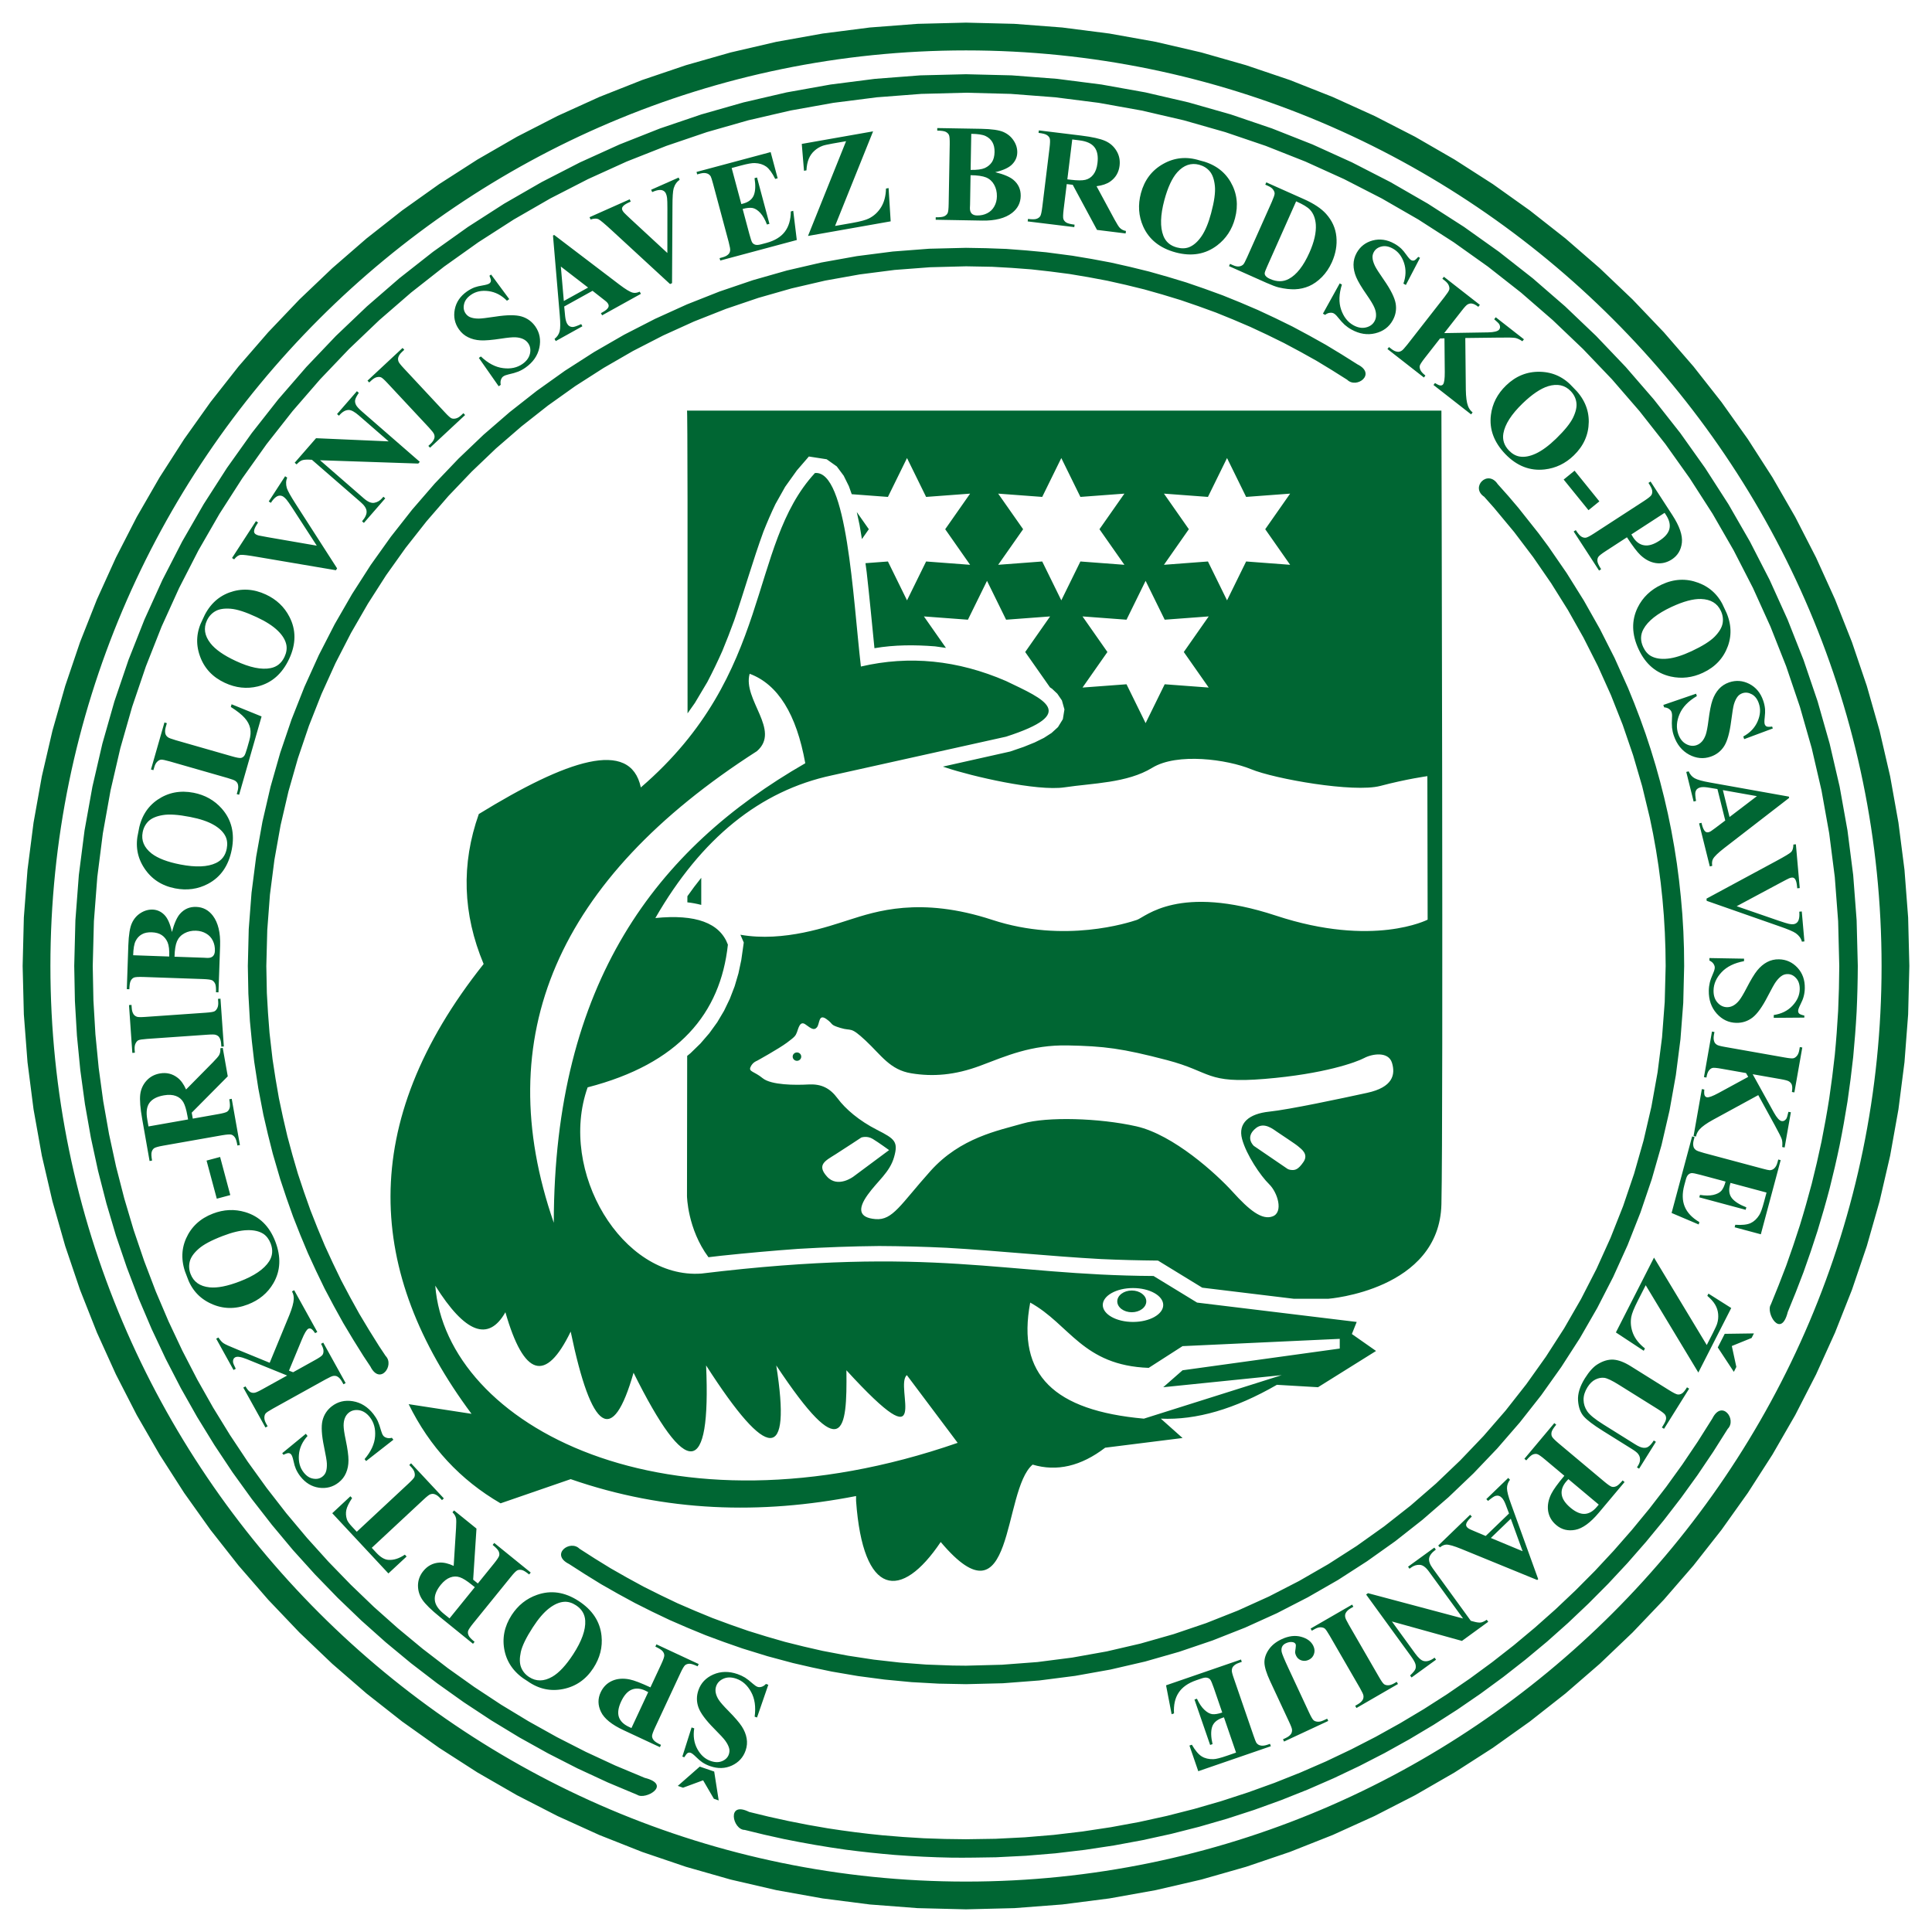<?xml version="1.0" encoding="UTF-8"?>
<svg xmlns="http://www.w3.org/2000/svg" xmlns:xlink="http://www.w3.org/1999/xlink" xmlns:xodm="http://www.corel.com/coreldraw/odm/2003" xml:space="preserve" width="512px" height="512px" version="1.1" style="shape-rendering:geometricPrecision; text-rendering:geometricPrecision; image-rendering:optimizeQuality; fill-rule:evenodd; clip-rule:evenodd" viewBox="0 0 512 512">
 <defs>
  <style type="text/css">
   
    .fil0 {fill:#006633}
   
  </style>
 </defs>
 <g id="Layer_x0020_1">
  <path class="fil0" d="M180.83 465.51l2.45 -7.72 0.7 0.24 0 0c-0.33,2.03 -0.06,3.85 0.82,5.47 0.88,1.61 2.06,2.67 3.55,3.18 1.15,0.4 2.17,0.41 3.06,0.02 0.88,-0.38 1.47,-0.98 1.74,-1.78 0.17,-0.5 0.21,-1 0.11,-1.48 -0.14,-0.64 -0.49,-1.35 -1.04,-2.11 -0.4,-0.57 -1.39,-1.64 -2.99,-3.25 -2.23,-2.25 -3.61,-4.13 -4.14,-5.62 -0.53,-1.5 -0.53,-3 -0.01,-4.52 0.66,-1.92 1.98,-3.31 3.95,-4.18 1.97,-0.86 4.12,-0.91 6.42,-0.11 0.72,0.25 1.38,0.56 1.98,0.92 0.59,0.38 1.3,0.93 2.13,1.67 0.47,0.41 0.87,0.68 1.22,0.8 0.3,0.1 0.65,0.1 1.05,-0.02 0.4,-0.11 0.79,-0.37 1.15,-0.76l0 0 0.63 0.22 -2.99 8.67 -0.63 -0.21 0 0c0.35,-2.61 0.04,-4.8 -0.95,-6.57 -0.97,-1.77 -2.28,-2.94 -3.91,-3.5 -1.27,-0.44 -2.4,-0.44 -3.39,-0.01 -0.98,0.43 -1.64,1.1 -1.95,2.01 -0.19,0.55 -0.23,1.12 -0.11,1.73 0.12,0.61 0.38,1.24 0.81,1.9 0.44,0.66 1.27,1.61 2.51,2.86 1.73,1.75 2.93,3.14 3.6,4.18 0.67,1.04 1.09,2.09 1.27,3.15 0.19,1.06 0.1,2.13 -0.27,3.2 -0.63,1.83 -1.85,3.16 -3.63,3.99 -1.79,0.82 -3.71,0.88 -5.75,0.17 -0.75,-0.25 -1.44,-0.59 -2.08,-1.01 -0.48,-0.32 -1.04,-0.79 -1.67,-1.42 -0.64,-0.63 -1.11,-1 -1.41,-1.1 -0.3,-0.1 -0.56,-0.09 -0.79,0.03 -0.24,0.12 -0.54,0.5 -0.93,1.14l0 0 -0.51 -0.18zm8.44 3.97l1.19 7.65 -1.28 -0.44 -2.85 -4.89 -5.32 1.96 -1.39 -0.48 5.82 -5.11 3.83 1.31zm-16.9 -22.31l2.85 -6.11 0 0c0.55,-1.19 0.83,-1.97 0.82,-2.35 0,-0.38 -0.14,-0.75 -0.43,-1.1 -0.29,-0.36 -0.93,-0.77 -1.93,-1.24l0 0 0.28 -0.6 11.2 5.22 -0.28 0.6 0 0c-1.02,-0.47 -1.76,-0.7 -2.21,-0.68 -0.45,0.02 -0.82,0.15 -1.11,0.38 -0.28,0.24 -0.71,0.95 -1.26,2.14l0 0 -6.66 14.29 0 0c-0.56,1.2 -0.84,1.98 -0.84,2.36 0.01,0.38 0.15,0.74 0.44,1.09 0.27,0.36 0.92,0.77 1.93,1.24l0 0 -0.28 0.61 -9.6 -4.48 0 0c-3.17,-1.47 -5.17,-3.1 -6.02,-4.87 -0.85,-1.76 -0.88,-3.49 -0.09,-5.18 0.67,-1.43 1.68,-2.44 3.04,-3.05 1.36,-0.6 2.91,-0.72 4.64,-0.37 1.17,0.23 3.01,0.94 5.51,2.1zm-5.03 10.78l4.44 -9.52 0 0c-0.35,-0.18 -0.61,-0.32 -0.8,-0.41 -1.32,-0.61 -2.52,-0.69 -3.6,-0.24 -1.08,0.45 -2.01,1.5 -2.78,3.15 -0.76,1.63 -0.95,2.99 -0.59,4.09 0.36,1.09 1.25,1.96 2.66,2.62l0 0 0.67 0.31zm-27.54 -12.43c-3.32,-1.98 -5.34,-4.65 -6.07,-7.98 -0.72,-3.33 -0.09,-6.51 1.87,-9.54 1.68,-2.58 3.91,-4.36 6.7,-5.34 3.7,-1.31 7.37,-0.77 11.03,1.61 3.66,2.38 5.69,5.46 6.08,9.25 0.31,2.99 -0.41,5.83 -2.16,8.53 -1.96,3.02 -4.63,4.88 -8,5.56 -3.38,0.68 -6.52,-0.01 -9.45,-2.09zm0.44 -1.08c1.87,1.21 3.91,1.18 6.12,-0.09 1.8,-1.04 3.65,-3.04 5.55,-5.96 2.26,-3.48 3.32,-6.45 3.18,-8.9 -0.1,-1.72 -0.92,-3.07 -2.45,-4.07 -1.03,-0.67 -2.06,-0.98 -3.07,-0.93 -1.29,0.07 -2.65,0.65 -4.06,1.74 -1.41,1.09 -2.84,2.76 -4.31,5.03 -1.75,2.7 -2.81,4.87 -3.18,6.53 -0.36,1.67 -0.34,3.02 0.08,4.09 0.42,1.05 1.13,1.91 2.14,2.56zm-13.61 -24.8l4.29 -5.3 0 0c0.82,-1.02 1.28,-1.72 1.37,-2.08 0.09,-0.37 0.04,-0.76 -0.15,-1.17 -0.19,-0.41 -0.71,-0.97 -1.58,-1.67l0 0 0.42 -0.52 9.67 7.84 -0.42 0.51 0 0c-0.88,-0.71 -1.53,-1.11 -1.98,-1.19 -0.44,-0.09 -0.83,-0.06 -1.16,0.1 -0.34,0.16 -0.92,0.75 -1.74,1.77l0 0 -9.93 12.25 0 0c-0.83,1.02 -1.28,1.72 -1.38,2.08 -0.09,0.37 -0.04,0.76 0.16,1.18 0.18,0.41 0.71,0.96 1.57,1.66l0 0 -0.42 0.52 -8.77 -7.11 0 0c-2.29,-1.85 -3.83,-3.36 -4.63,-4.53 -0.8,-1.17 -1.19,-2.46 -1.18,-3.85 0.02,-1.38 0.49,-2.66 1.42,-3.8 1.13,-1.39 2.56,-2.13 4.3,-2.23 1.11,-0.06 2.35,0.23 3.74,0.88l0 0 0.63 -10.07 0 0c0.08,-1.31 0.07,-2.17 -0.01,-2.57 -0.15,-0.6 -0.46,-1.11 -0.94,-1.55l0 0 0.41 -0.51 5.95 4.81 -0.88 13.54 1.24 1.01zm-7.5 9.25l6.7 -8.27 -0.8 -0.64 0 0c-1.29,-1.04 -2.34,-1.71 -3.18,-1.99 -0.83,-0.28 -1.68,-0.27 -2.55,0.06 -0.86,0.32 -1.7,0.97 -2.51,1.96 -1.16,1.45 -1.68,2.78 -1.56,4.01 0.1,1.24 0.91,2.46 2.41,3.67l0 0 1.49 1.2zm-31.08 -27.87l4.81 -4.49 0.45 0.48 0 0c-0.86,1.31 -1.37,2.36 -1.53,3.15 -0.17,0.8 -0.12,1.63 0.15,2.49 0.15,0.48 0.61,1.14 1.38,1.96l0 0 1.24 1.32 13.7 -12.77 0 0c0.91,-0.85 1.44,-1.43 1.57,-1.74 0.13,-0.32 0.15,-0.7 0.04,-1.15 -0.1,-0.46 -0.38,-0.93 -0.85,-1.44l0 0 -0.55 -0.59 0.48 -0.45 8.68 9.3 -0.49 0.46 -0.55 -0.59 0 0c-0.48,-0.52 -0.96,-0.85 -1.44,-0.99 -0.33,-0.12 -0.7,-0.1 -1.13,0.05 -0.29,0.1 -0.89,0.56 -1.78,1.4l0 0 -13.71 12.77 1.2 1.29 0 0c1.11,1.2 2.18,1.84 3.19,1.9 1.42,0.11 2.88,-0.36 4.38,-1.38l0 0 0.46 0.5 -4.82 4.48 -14.88 -15.96zm-13.26 -15.91l6.26 -5.14 0.45 0.58 0 0c-1.39,1.52 -2.15,3.2 -2.29,5.03 -0.14,1.83 0.27,3.37 1.25,4.61 0.75,0.96 1.59,1.52 2.55,1.67 0.95,0.17 1.76,-0.01 2.43,-0.54 0.42,-0.32 0.72,-0.72 0.9,-1.18 0.23,-0.61 0.32,-1.39 0.28,-2.33 -0.03,-0.69 -0.28,-2.14 -0.74,-4.36 -0.65,-3.1 -0.79,-5.42 -0.42,-6.97 0.38,-1.54 1.19,-2.8 2.46,-3.79 1.6,-1.24 3.46,-1.7 5.59,-1.35 2.12,0.35 3.94,1.48 5.44,3.4 0.47,0.6 0.86,1.22 1.16,1.85 0.29,0.63 0.58,1.49 0.88,2.57 0.17,0.59 0.36,1.03 0.59,1.33 0.19,0.24 0.49,0.43 0.89,0.55 0.4,0.13 0.86,0.13 1.38,-0.01l0 0 0.4 0.52 -7.23 5.65 -0.4 -0.52 0 0c1.7,-2 2.63,-4 2.78,-6.03 0.15,-2.01 -0.31,-3.7 -1.38,-5.07 -0.82,-1.05 -1.77,-1.67 -2.83,-1.85 -1.07,-0.17 -1.98,0.04 -2.74,0.63 -0.45,0.36 -0.8,0.82 -1.03,1.39 -0.24,0.57 -0.36,1.25 -0.36,2.04 0.01,0.79 0.18,2.04 0.55,3.76 0.5,2.41 0.75,4.23 0.74,5.46 0,1.24 -0.22,2.35 -0.65,3.34 -0.42,0.99 -1.07,1.84 -1.97,2.54 -1.52,1.19 -3.26,1.64 -5.21,1.37 -1.95,-0.29 -3.59,-1.29 -4.92,-2.99 -0.48,-0.62 -0.89,-1.28 -1.19,-1.98 -0.23,-0.53 -0.45,-1.23 -0.63,-2.11 -0.19,-0.87 -0.39,-1.44 -0.59,-1.69 -0.19,-0.25 -0.42,-0.38 -0.68,-0.4 -0.26,-0.03 -0.72,0.12 -1.39,0.45l0 0 -0.33 -0.43zm-3.32 -23.96l5.22 -12.66 0 0c0.72,-1.79 1.11,-3.19 1.16,-4.22 0.03,-0.73 -0.12,-1.41 -0.47,-2.03l0 0 0.58 -0.32 6.13 11.07 -0.58 0.31 0 0c-0.45,-0.66 -0.81,-1.05 -1.08,-1.16 -0.27,-0.13 -0.51,-0.12 -0.75,0.01 -0.43,0.24 -1,1.18 -1.67,2.81l0 0 -3.43 8.28 1.1 0.42 5.79 -3.22 0 0c1.11,-0.61 1.76,-1.06 1.96,-1.34 0.21,-0.27 0.31,-0.64 0.3,-1.1 0,-0.47 -0.21,-1.09 -0.65,-1.87l0 0 0.58 -0.32 5.94 10.72 -0.58 0.32 -0.39 -0.71 0 0c-0.34,-0.61 -0.73,-1.05 -1.16,-1.3 -0.29,-0.2 -0.66,-0.26 -1.1,-0.21 -0.31,0.02 -1,0.33 -2.07,0.92l0 0 -13.98 7.75 0 0c-1.08,0.6 -1.73,1.03 -1.94,1.3 -0.21,0.27 -0.31,0.63 -0.32,1.09 -0.01,0.47 0.15,1 0.47,1.59l0 0 0.4 0.7 -0.58 0.33 -5.87 -10.58 0.59 -0.32 0 0c0.4,0.72 0.8,1.21 1.21,1.47 0.31,0.19 0.67,0.27 1.1,0.23 0.33,-0.02 1.04,-0.32 2.11,-0.92l0 0 6.61 -3.66 -10.74 -4.36 0 0c-1.5,-0.6 -2.52,-0.76 -3.04,-0.46 -0.41,0.22 -0.59,0.62 -0.57,1.19 0.01,0.3 0.25,0.91 0.73,1.84l0 0 -0.59 0.32 -4.59 -8.29 0.58 -0.32 0 0c0.47,0.71 0.91,1.22 1.36,1.52 0.45,0.31 1.72,0.88 3.8,1.72l0 0 8.43 3.46zm-21.94 -22.89c-1.53,-3.56 -1.6,-6.91 -0.23,-10.03 1.38,-3.11 3.75,-5.32 7.12,-6.61 2.88,-1.11 5.73,-1.24 8.56,-0.4 3.76,1.12 6.42,3.72 7.98,7.79 1.57,4.08 1.4,7.77 -0.51,11.06 -1.51,2.6 -3.77,4.48 -6.77,5.63 -3.36,1.3 -6.62,1.23 -9.74,-0.21 -3.13,-1.42 -5.27,-3.83 -6.41,-7.23zm0.98 -0.62c0.8,2.08 2.47,3.25 5.01,3.52 2.07,0.22 4.74,-0.31 7.99,-1.56 3.87,-1.48 6.48,-3.26 7.81,-5.33 0.93,-1.44 1.06,-3.03 0.41,-4.73 -0.45,-1.15 -1.1,-2 -1.94,-2.56 -1.09,-0.7 -2.53,-1.03 -4.31,-0.97 -1.77,0.05 -3.92,0.56 -6.44,1.53 -3.01,1.15 -5.14,2.29 -6.41,3.42 -1.28,1.13 -2.06,2.24 -2.34,3.35 -0.28,1.09 -0.21,2.21 0.22,3.33zm7.82 -31.03l2.7 10.1 -3.58 0.96 -2.71 -10.1 3.59 -0.96zm-7.24 -10.16l6.71 -1.19 0 0c1.3,-0.22 2.1,-0.45 2.4,-0.66 0.31,-0.22 0.53,-0.55 0.66,-0.98 0.12,-0.44 0.1,-1.21 -0.1,-2.3l0 0 0.65 -0.12 2.17 12.25 -0.66 0.12 0 0c-0.19,-1.11 -0.43,-1.84 -0.71,-2.2 -0.27,-0.36 -0.58,-0.59 -0.94,-0.69 -0.37,-0.09 -1.19,-0.03 -2.48,0.19l0 0 -15.53 2.74 0 0c-1.3,0.23 -2.09,0.46 -2.4,0.67 -0.31,0.22 -0.53,0.55 -0.66,0.99 -0.13,0.43 -0.1,1.19 0.1,2.29l0 0 -0.66 0.12 -1.96 -11.13 0 0c-0.51,-2.89 -0.68,-5.04 -0.52,-6.46 0.16,-1.4 0.71,-2.63 1.64,-3.67 0.92,-1.03 2.11,-1.68 3.56,-1.94 1.76,-0.31 3.34,0.07 4.71,1.14 0.88,0.68 1.63,1.72 2.24,3.11l0 0 7.09 -7.18 0 0c0.92,-0.93 1.47,-1.58 1.68,-1.95 0.28,-0.55 0.38,-1.14 0.3,-1.78l0 0 0.65 -0.12 1.33 7.54 -9.55 9.63 0.28 1.58zm-11.74 2.07l10.49 -1.85 -0.18 -1.01 0 0c-0.29,-1.63 -0.65,-2.83 -1.09,-3.59 -0.45,-0.76 -1.1,-1.31 -1.97,-1.63 -0.87,-0.32 -1.92,-0.38 -3.18,-0.16 -1.83,0.32 -3.09,0.99 -3.82,2 -0.72,1 -0.91,2.45 -0.58,4.35l0 0 0.33 1.89zm18.42 -33.81l0.66 -0.05 0.89 12.67 -0.66 0.05 -0.06 -0.81 0 0c-0.05,-0.7 -0.22,-1.26 -0.5,-1.67 -0.18,-0.29 -0.49,-0.51 -0.91,-0.65 -0.29,-0.12 -1.04,-0.13 -2.26,-0.04l0 0 -15.95 1.11 0 0c-1.24,0.09 -2.01,0.21 -2.31,0.36 -0.3,0.15 -0.55,0.44 -0.75,0.86 -0.21,0.41 -0.28,0.96 -0.24,1.64l0 0 0.06 0.8 -0.67 0.05 -0.88 -12.67 0.66 -0.05 0.06 0.8 0 0c0.04,0.71 0.21,1.26 0.49,1.68 0.19,0.29 0.49,0.52 0.91,0.67 0.3,0.1 1.05,0.12 2.26,0.03l0 0 15.95 -1.11 0 0c1.24,-0.09 2.01,-0.21 2.31,-0.37 0.3,-0.15 0.55,-0.44 0.76,-0.86 0.2,-0.41 0.29,-0.96 0.24,-1.64l0 0 -0.06 -0.8zm-12.21 -17.72c0.62,-2.29 1.33,-3.89 2.12,-4.79 1.14,-1.3 2.57,-1.92 4.3,-1.86 1.83,0.06 3.31,0.85 4.45,2.36 1.39,1.86 2.02,4.51 1.9,7.94l0 0 -0.43 12.34 -0.66 -0.02 0 0c0.04,-1.13 -0.04,-1.89 -0.24,-2.3 -0.2,-0.4 -0.46,-0.69 -0.79,-0.87 -0.33,-0.17 -1.14,-0.28 -2.46,-0.33l0 0 -15.76 -0.55 0 0c-1.31,-0.04 -2.14,0.01 -2.49,0.16 -0.35,0.15 -0.63,0.43 -0.84,0.82 -0.22,0.4 -0.35,1.15 -0.38,2.27l0 0 -0.67 -0.02 0.4 -11.65 0 0c0.1,-2.78 0.42,-4.74 0.96,-5.88 0.53,-1.15 1.3,-2.03 2.31,-2.66 1.01,-0.64 2.07,-0.93 3.18,-0.9 1.17,0.05 2.2,0.5 3.08,1.38 0.88,0.88 1.56,2.4 2.02,4.56zm-0.71 6.5c0.06,-1.7 -0.09,-2.95 -0.44,-3.77 -0.36,-0.82 -0.87,-1.46 -1.55,-1.91 -0.68,-0.46 -1.55,-0.7 -2.63,-0.74 -1.07,-0.04 -1.96,0.14 -2.66,0.55 -0.7,0.39 -1.24,0.98 -1.63,1.76 -0.39,0.77 -0.6,2.03 -0.65,3.77l0 0 9.56 0.34zm1.4 0.05l7.79 0.27 0.89 0.05 0 0c0.65,0.02 1.14,-0.12 1.48,-0.44 0.34,-0.32 0.52,-0.8 0.54,-1.44 0.03,-0.96 -0.14,-1.85 -0.54,-2.67 -0.4,-0.82 -0.99,-1.46 -1.78,-1.91 -0.79,-0.47 -1.68,-0.71 -2.67,-0.75 -1.14,-0.04 -2.17,0.19 -3.08,0.68 -0.92,0.5 -1.57,1.2 -1.97,2.11 -0.39,0.9 -0.61,2.27 -0.66,4.1zm-9.6 -32.99c0.59,-3.83 2.3,-6.7 5.11,-8.62 2.83,-1.92 6.01,-2.53 9.55,-1.84 3.02,0.59 5.51,1.99 7.47,4.21 2.59,2.94 3.47,6.55 2.64,10.83 -0.83,4.28 -2.93,7.32 -6.3,9.1 -2.66,1.41 -5.57,1.81 -8.72,1.2 -3.54,-0.69 -6.26,-2.47 -8.15,-5.34 -1.9,-2.87 -2.43,-6.05 -1.6,-9.54zm1.16 0c-0.43,2.19 0.37,4.06 2.37,5.64 1.65,1.27 4.19,2.25 7.61,2.91 4.07,0.79 7.22,0.67 9.45,-0.39 1.55,-0.73 2.5,-2 2.85,-3.79 0.23,-1.21 0.14,-2.27 -0.29,-3.2 -0.55,-1.17 -1.59,-2.21 -3.13,-3.1 -1.54,-0.9 -3.63,-1.61 -6.28,-2.12 -3.16,-0.62 -5.57,-0.78 -7.25,-0.49 -1.68,0.28 -2.93,0.81 -3.76,1.59 -0.81,0.79 -1.34,1.77 -1.57,2.95zm23.56 -33.91l7.95 3.23 -5.95 20.75 -0.63 -0.18 0.22 -0.78 0 0c0.19,-0.68 0.23,-1.26 0.1,-1.74 -0.07,-0.34 -0.28,-0.65 -0.63,-0.93 -0.23,-0.2 -0.94,-0.47 -2.11,-0.81l0 0 -15.37 -4.41 0 0c-1.19,-0.34 -1.95,-0.49 -2.29,-0.45 -0.34,0.04 -0.67,0.22 -1,0.54 -0.34,0.32 -0.6,0.81 -0.78,1.47l0 0 -0.23 0.77 -0.64 -0.18 3.57 -12.46 0.64 0.19 -0.29 1.01 0 0c-0.19,0.68 -0.23,1.26 -0.11,1.74 0.08,0.35 0.28,0.66 0.63,0.94 0.24,0.21 0.94,0.48 2.12,0.82l0 0 14.87 4.26 0 0c1.2,0.35 1.98,0.49 2.35,0.45 0.37,-0.05 0.69,-0.24 0.96,-0.6 0.19,-0.26 0.44,-0.94 0.76,-2.04l0 0 0.55 -1.94 0 0c0.36,-1.24 0.44,-2.34 0.24,-3.29 -0.2,-0.95 -0.68,-1.87 -1.46,-2.74 -0.76,-0.87 -1.99,-1.84 -3.67,-2.91l0 0 0.2 -0.71zm-7.67 -22.48c1.51,-3.57 3.86,-5.94 7.06,-7.13 3.2,-1.17 6.43,-1 9.71,0.53 2.79,1.3 4.87,3.26 6.22,5.88 1.81,3.48 1.79,7.2 -0.05,11.15 -1.85,3.96 -4.62,6.4 -8.32,7.32 -2.92,0.71 -5.84,0.4 -8.75,-0.96 -3.27,-1.52 -5.48,-3.91 -6.61,-7.15 -1.15,-3.25 -0.9,-6.46 0.74,-9.64zm1.14 0.28c-0.95,2.02 -0.63,4.03 0.94,6.04 1.29,1.64 3.51,3.2 6.68,4.67 3.75,1.76 6.84,2.39 9.25,1.91 1.69,-0.33 2.91,-1.33 3.69,-2.99 0.52,-1.11 0.68,-2.17 0.49,-3.17 -0.25,-1.27 -1.01,-2.54 -2.29,-3.77 -1.27,-1.24 -3.13,-2.44 -5.58,-3.58 -2.91,-1.36 -5.21,-2.1 -6.91,-2.23 -1.7,-0.13 -3.04,0.08 -4.03,0.65 -0.98,0.56 -1.73,1.38 -2.24,2.47zm20.72 -38.23l0.56 0.37 0 0c-0.36,0.81 -0.4,1.73 -0.11,2.75 0.24,0.74 1.01,2.13 2.32,4.17l0 0 11.01 17.13 -0.32 0.49 -20.74 -3.52 0 0c-2.5,-0.44 -4.02,-0.62 -4.54,-0.55 -0.53,0.06 -1.1,0.46 -1.69,1.19l0 0 -0.56 -0.36 6.34 -9.77 0.56 0.36 -0.21 0.33 0 0c-0.58,0.89 -0.86,1.55 -0.85,2.02 0,0.33 0.15,0.59 0.44,0.77 0.18,0.12 0.42,0.22 0.72,0.31 0.29,0.07 1.13,0.23 2.5,0.47l0 0 12.96 2.24 -6.41 -9.89 0 0c-0.78,-1.19 -1.32,-1.97 -1.62,-2.32 -0.3,-0.35 -0.58,-0.61 -0.84,-0.78 -0.3,-0.19 -0.62,-0.29 -0.95,-0.27 -0.34,0.01 -0.67,0.13 -0.98,0.36 -0.46,0.32 -0.91,0.84 -1.37,1.55l0 0 -0.56 -0.37 4.34 -6.68zm8.2 -10.08l19.24 0.84 -7.88 -6.85 0 0c-1.11,-0.96 -1.99,-1.45 -2.65,-1.47 -0.89,-0.02 -1.78,0.48 -2.64,1.52l0 0 -0.51 -0.44 5.27 -6.06 0.5 0.44 0 0c-0.58,0.86 -0.9,1.49 -0.97,1.9 -0.08,0.4 0,0.83 0.22,1.29 0.23,0.46 0.78,1.06 1.65,1.81l0 0 15.26 13.28 -0.4 0.46 -26.04 -0.88 11.65 10.14 0 0c1.06,0.92 1.98,1.29 2.77,1.13 0.79,-0.15 1.45,-0.55 2,-1.17l0 0 0.37 -0.43 0.5 0.43 -5.66 6.51 -0.49 -0.43 0 0c0.87,-1.02 1.27,-1.91 1.2,-2.66 -0.05,-0.75 -0.57,-1.55 -1.54,-2.39l0 0 -12.95 -11.25 -0.83 -0.04 0 0c-0.82,-0.03 -1.44,0.04 -1.85,0.2 -0.41,0.16 -0.87,0.52 -1.37,1.06l0 0 -0.51 -0.44 5.66 -6.5zm39.05 -6.63l0.45 0.49 -9.29 8.66 -0.45 -0.48 0.59 -0.55 0 0c0.51,-0.48 0.84,-0.97 0.98,-1.44 0.12,-0.34 0.1,-0.71 -0.06,-1.12 -0.1,-0.3 -0.56,-0.89 -1.39,-1.79l0 0 -10.91 -11.69 0 0c-0.84,-0.91 -1.42,-1.43 -1.73,-1.57 -0.31,-0.14 -0.68,-0.15 -1.14,-0.05 -0.45,0.1 -0.92,0.39 -1.42,0.85l0 0 -0.59 0.55 -0.46 -0.48 9.3 -8.67 0.45 0.49 -0.59 0.55 0 0c-0.52,0.48 -0.85,0.96 -0.99,1.43 -0.11,0.34 -0.1,0.71 0.05,1.13 0.1,0.3 0.57,0.9 1.4,1.79l0 0 10.9 11.69 0 0c0.84,0.91 1.42,1.43 1.73,1.56 0.32,0.14 0.7,0.15 1.15,0.05 0.46,-0.1 0.93,-0.38 1.43,-0.85l0 0 0.59 -0.55zm7.34 -36.74l4.81 6.51 -0.61 0.43 0 0c-1.44,-1.46 -3.07,-2.31 -4.9,-2.55 -1.82,-0.24 -3.37,0.09 -4.66,1 -1,0.7 -1.61,1.52 -1.81,2.46 -0.22,0.94 -0.08,1.76 0.41,2.46 0.3,0.43 0.69,0.76 1.14,0.96 0.6,0.26 1.37,0.4 2.31,0.4 0.69,0 2.15,-0.17 4.39,-0.51 3.13,-0.49 5.46,-0.5 6.99,-0.05 1.51,0.45 2.72,1.33 3.65,2.64 1.16,1.67 1.51,3.56 1.06,5.66 -0.46,2.11 -1.69,3.86 -3.68,5.26 -0.62,0.44 -1.27,0.79 -1.91,1.05 -0.65,0.26 -1.52,0.51 -2.61,0.75 -0.6,0.14 -1.06,0.31 -1.36,0.53 -0.26,0.17 -0.46,0.46 -0.6,0.85 -0.15,0.39 -0.17,0.85 -0.07,1.38l0 0 -0.54 0.38 -5.26 -7.52 0.54 -0.38 0 0c1.91,1.82 3.87,2.84 5.88,3.09 2,0.26 3.72,-0.11 5.14,-1.1 1.09,-0.77 1.75,-1.69 1.99,-2.74 0.23,-1.05 0.07,-1.98 -0.49,-2.77 -0.33,-0.47 -0.77,-0.84 -1.33,-1.1 -0.55,-0.26 -1.23,-0.42 -2.01,-0.46 -0.79,-0.04 -2.05,0.08 -3.79,0.35 -2.43,0.37 -4.27,0.53 -5.5,0.46 -1.23,-0.07 -2.33,-0.35 -3.29,-0.83 -0.97,-0.47 -1.78,-1.17 -2.43,-2.1 -1.11,-1.58 -1.47,-3.35 -1.09,-5.28 0.38,-1.93 1.46,-3.51 3.23,-4.75 0.65,-0.45 1.33,-0.82 2.04,-1.09 0.55,-0.2 1.26,-0.37 2.14,-0.51 0.88,-0.15 1.46,-0.32 1.72,-0.5 0.26,-0.18 0.4,-0.4 0.44,-0.66 0.04,-0.26 -0.09,-0.73 -0.38,-1.41l0 0 0.44 -0.31zm26.88 4.31l-7.51 4.16 0.25 2.57 0 0c0.09,0.85 0.26,1.5 0.51,1.95 0.33,0.6 0.82,0.9 1.45,0.91 0.38,0.02 1.14,-0.24 2.3,-0.77l0 0 0.31 0.58 -7.06 3.92 -0.32 -0.58 0 0c0.69,-0.54 1.15,-1.2 1.35,-2 0.2,-0.78 0.22,-2.19 0.04,-4.21l0 0 -1.8 -21.17 0.3 -0.17 17.32 13.18 0 0c1.65,1.25 2.83,1.96 3.54,2.12 0.54,0.14 1.14,0.04 1.82,-0.26l0 0 0.32 0.57 -10.28 5.7 -0.32 -0.58 0.42 -0.23 0 0c0.82,-0.45 1.34,-0.89 1.54,-1.31 0.14,-0.3 0.13,-0.6 -0.05,-0.92 -0.1,-0.18 -0.24,-0.36 -0.41,-0.52 -0.08,-0.08 -0.45,-0.39 -1.13,-0.91l0 0 -2.59 -2.03zm-1.18 -0.86l-7.22 -5.57 0.79 9.13 6.43 -3.56zm24 -29.15l0.27 0.6 0 0c-0.75,0.49 -1.28,1.24 -1.59,2.26 -0.21,0.75 -0.32,2.33 -0.32,4.75l0 0 -0.11 20.37 -0.53 0.24 -15.47 -14.26 0 0c-1.87,-1.72 -3.04,-2.7 -3.51,-2.93 -0.48,-0.23 -1.17,-0.21 -2.08,0.08l0 0 -0.27 -0.61 10.64 -4.74 0.27 0.61 -0.35 0.16 0 0c-0.97,0.43 -1.57,0.84 -1.81,1.24 -0.18,0.27 -0.2,0.57 -0.05,0.89 0.08,0.19 0.23,0.4 0.44,0.64 0.2,0.22 0.81,0.81 1.83,1.76l0 0 9.65 8.93 0.01 -11.78 0 0c0,-1.43 -0.03,-2.37 -0.09,-2.82 -0.06,-0.46 -0.16,-0.83 -0.29,-1.12 -0.14,-0.32 -0.35,-0.58 -0.64,-0.75 -0.29,-0.17 -0.63,-0.25 -1.02,-0.23 -0.56,0.02 -1.22,0.21 -1.99,0.56l0 0 -0.28 -0.62 7.29 -3.23zm14.05 -2.53l2.56 9.55 0.46 -0.12 0 0c1.5,-0.4 2.44,-1.16 2.87,-2.27 0.42,-1.11 0.47,-2.61 0.17,-4.48l0 0 0.66 -0.17 3.29 12.28 -0.66 0.18 0 0c-0.49,-1.31 -1.08,-2.32 -1.75,-3.06 -0.68,-0.73 -1.35,-1.17 -2.02,-1.31 -0.66,-0.13 -1.56,-0.05 -2.67,0.25l0 0 1.77 6.61 0 0c0.35,1.3 0.61,2.07 0.8,2.33 0.18,0.26 0.46,0.44 0.8,0.54 0.35,0.11 0.86,0.07 1.53,-0.11l0 0 1.4 -0.37 0 0c2.19,-0.59 3.81,-1.57 4.86,-2.94 1.05,-1.37 1.59,-3.17 1.61,-5.4l0 0 0.64 -0.17 0.94 7.74 -20.28 5.44 -0.18 -0.64 0.78 -0.21 0 0c0.68,-0.18 1.2,-0.45 1.55,-0.81 0.26,-0.24 0.42,-0.58 0.47,-1.01 0.05,-0.31 -0.08,-1.05 -0.39,-2.24l0 0 -4.14 -15.44 0 0c-0.29,-1.06 -0.49,-1.7 -0.61,-1.93 -0.22,-0.37 -0.53,-0.62 -0.89,-0.76 -0.53,-0.21 -1.17,-0.21 -1.93,0l0 0 -0.78 0.21 -0.17 -0.65 19.64 -5.26 1.86 6.94 -0.65 0.17 0 0c-0.8,-1.6 -1.59,-2.69 -2.39,-3.27 -0.81,-0.57 -1.81,-0.89 -3.01,-0.93 -0.7,-0.04 -1.94,0.18 -3.72,0.66l0 0 -2.42 0.65zm37.48 -9.72l-10.08 25.07 4.56 -0.8 0 0c2.15,-0.38 3.63,-0.78 4.44,-1.2 1.33,-0.67 2.4,-1.67 3.21,-2.98 0.81,-1.32 1.24,-2.96 1.29,-4.93l0 0 0.69 -0.13 0.55 8.82 -21.91 3.87 10.09 -25.11 -3.55 0.62 0 0c-1.38,0.25 -2.27,0.45 -2.69,0.61 -0.8,0.3 -1.52,0.73 -2.16,1.32 -0.65,0.58 -1.14,1.28 -1.49,2.13 -0.34,0.83 -0.55,1.85 -0.61,3.05l0 0 -0.65 0.11 -0.59 -7.12 18.9 -3.33zm32.37 10.82c2.29,0.57 3.9,1.26 4.82,2.04 1.32,1.11 1.96,2.53 1.93,4.26 -0.03,1.83 -0.79,3.32 -2.28,4.49 -1.83,1.42 -4.47,2.1 -7.9,2.04l0 0 -12.35 -0.22 0.01 -0.66 0 0c1.13,0.02 1.89,-0.07 2.3,-0.28 0.39,-0.2 0.68,-0.46 0.85,-0.8 0.17,-0.33 0.26,-1.15 0.28,-2.46l0 0 0.28 -15.77 0 0c0.02,-1.31 -0.04,-2.14 -0.2,-2.49 -0.16,-0.34 -0.44,-0.62 -0.84,-0.83 -0.4,-0.21 -1.15,-0.32 -2.27,-0.34l0 0 0.01 -0.67 11.65 0.2 0 0c2.78,0.05 4.75,0.34 5.9,0.85 1.15,0.52 2.05,1.27 2.7,2.28 0.66,0.99 0.97,2.05 0.95,3.15 -0.02,1.18 -0.46,2.21 -1.33,3.11 -0.86,0.9 -2.36,1.6 -4.51,2.1zm-6.52 -0.6c1.7,0.03 2.95,-0.14 3.77,-0.5 0.81,-0.38 1.43,-0.9 1.89,-1.59 0.43,-0.68 0.66,-1.56 0.68,-2.64 0.02,-1.07 -0.18,-1.95 -0.59,-2.65 -0.41,-0.69 -1.01,-1.23 -1.79,-1.6 -0.78,-0.37 -2.04,-0.57 -3.79,-0.58l0 0 -0.17 9.56zm-0.02 1.4l-0.13 7.79 -0.04 0.9 0 0c-0.01,0.64 0.14,1.13 0.46,1.47 0.33,0.33 0.81,0.51 1.46,0.51 0.95,0.02 1.84,-0.17 2.65,-0.58 0.82,-0.41 1.45,-1.02 1.89,-1.82 0.45,-0.79 0.68,-1.69 0.69,-2.68 0.02,-1.14 -0.22,-2.16 -0.73,-3.07 -0.51,-0.91 -1.22,-1.55 -2.14,-1.93 -0.91,-0.37 -2.29,-0.57 -4.11,-0.59zm25.49 2.36l-0.83 6.76 0 0c-0.15,1.31 -0.18,2.14 -0.06,2.49 0.12,0.36 0.37,0.67 0.74,0.92 0.39,0.25 1.13,0.44 2.23,0.58l0 0 -0.08 0.65 -12.35 -1.51 0.08 -0.66 0 0c1.12,0.14 1.89,0.13 2.31,-0.04 0.42,-0.15 0.74,-0.39 0.94,-0.7 0.2,-0.32 0.38,-1.12 0.54,-2.42l0 0 1.92 -15.66 0 0c0.16,-1.3 0.18,-2.13 0.06,-2.49 -0.12,-0.36 -0.36,-0.66 -0.75,-0.91 -0.37,-0.26 -1.11,-0.45 -2.22,-0.58l0 0 0.08 -0.66 11.21 1.37 0 0c2.92,0.36 5.03,0.83 6.33,1.4 1.3,0.56 2.31,1.44 3.03,2.64 0.72,1.18 1,2.51 0.82,3.97 -0.22,1.77 -1.04,3.16 -2.47,4.17 -0.91,0.64 -2.12,1.05 -3.63,1.24l0 0 4.79 8.87 0 0c0.63,1.15 1.09,1.88 1.38,2.17 0.44,0.44 0.98,0.71 1.62,0.82l0 0 -0.08 0.66 -7.59 -0.94 -6.43 -11.95 -1.59 -0.19zm1.46 -11.83l-1.3 10.57 1.02 0.12 0 0c1.64,0.2 2.89,0.21 3.75,0.01 0.86,-0.21 1.57,-0.67 2.13,-1.41 0.56,-0.73 0.93,-1.72 1.08,-3 0.23,-1.83 -0.03,-3.24 -0.79,-4.23 -0.75,-0.98 -2.08,-1.59 -3.99,-1.82l0 0 -1.9 -0.24zm33.72 5.54c3.78,0.86 6.52,2.77 8.24,5.71 1.71,2.95 2.1,6.16 1.17,9.65 -0.79,2.98 -2.36,5.36 -4.71,7.16 -3.12,2.38 -6.78,3 -10.99,1.88 -4.22,-1.13 -7.11,-3.44 -8.65,-6.92 -1.21,-2.75 -1.41,-5.68 -0.58,-8.78 0.94,-3.49 2.9,-6.08 5.9,-7.76 2.99,-1.69 6.2,-2.01 9.62,-0.94zm-0.08 1.16c-2.15,-0.57 -4.08,0.09 -5.79,1.98 -1.39,1.55 -2.53,4.02 -3.44,7.39 -1.07,4 -1.16,7.15 -0.27,9.44 0.62,1.61 1.82,2.64 3.59,3.11 1.18,0.32 2.25,0.3 3.21,-0.06 1.2,-0.47 2.31,-1.44 3.32,-2.91 1,-1.47 1.85,-3.51 2.54,-6.11 0.84,-3.11 1.17,-5.51 1,-7.2 -0.17,-1.7 -0.61,-2.98 -1.33,-3.86 -0.72,-0.87 -1.67,-1.46 -2.83,-1.78zm7.9 26.87l0.27 -0.6 0.74 0.33 0 0c0.64,0.29 1.18,0.41 1.62,0.35 0.43,-0.04 0.81,-0.21 1.12,-0.49 0.21,-0.18 0.56,-0.84 1.07,-1.99l0 0 6.51 -14.6 0 0c0.5,-1.14 0.75,-1.88 0.76,-2.22 0.01,-0.33 -0.12,-0.68 -0.4,-1.06 -0.26,-0.38 -0.71,-0.7 -1.34,-0.98l0 0 -0.74 -0.33 0.28 -0.61 9.93 4.43 0 0c2.66,1.18 4.63,2.49 5.92,3.93 1.58,1.77 2.49,3.77 2.71,6.01 0.23,2.25 -0.17,4.5 -1.17,6.76 -0.7,1.56 -1.59,2.88 -2.68,3.98 -1.09,1.09 -2.22,1.88 -3.39,2.39 -1.18,0.5 -2.41,0.78 -3.68,0.83 -1.28,0.05 -2.73,-0.11 -4.36,-0.49 -0.72,-0.17 -1.8,-0.58 -3.23,-1.21l0 0 -9.94 -4.43zm17.79 -17.17l-7.71 17.33 0 0c-0.41,0.91 -0.62,1.49 -0.62,1.74 -0.01,0.24 0.07,0.47 0.23,0.67 0.22,0.3 0.61,0.57 1.17,0.82 1.82,0.81 3.49,0.81 5,-0.01 2.06,-1.1 3.87,-3.42 5.45,-6.95 1.27,-2.85 1.83,-5.33 1.7,-7.43 -0.12,-1.64 -0.63,-2.96 -1.53,-3.93 -0.63,-0.69 -1.86,-1.44 -3.69,-2.24zm32.83 14.97l-3.75 7.19 -0.65 -0.36 0 0c0.69,-1.94 0.74,-3.78 0.15,-5.53 -0.59,-1.74 -1.57,-2.99 -2.95,-3.75 -1.06,-0.59 -2.06,-0.78 -3,-0.55 -0.94,0.22 -1.62,0.71 -2.03,1.45 -0.26,0.47 -0.38,0.95 -0.36,1.44 0.02,0.66 0.24,1.41 0.65,2.26 0.29,0.62 1.09,1.86 2.38,3.72 1.81,2.6 2.84,4.69 3.11,6.25 0.26,1.57 0,3.05 -0.78,4.44 -0.98,1.78 -2.53,2.93 -4.62,3.44 -2.09,0.51 -4.21,0.18 -6.33,-1 -0.67,-0.37 -1.27,-0.8 -1.79,-1.26 -0.52,-0.47 -1.12,-1.14 -1.82,-2.01 -0.38,-0.49 -0.74,-0.82 -1.06,-1 -0.27,-0.15 -0.62,-0.21 -1.03,-0.16 -0.43,0.03 -0.85,0.22 -1.27,0.55l0 0 -0.58 -0.32 4.45 -8.03 0.58 0.32 0 0c-0.79,2.51 -0.86,4.72 -0.21,6.63 0.66,1.92 1.74,3.3 3.25,4.14 1.17,0.65 2.28,0.84 3.33,0.59 1.05,-0.25 1.81,-0.8 2.28,-1.65 0.28,-0.5 0.42,-1.06 0.4,-1.68 0,-0.62 -0.15,-1.28 -0.47,-2.01 -0.31,-0.72 -0.96,-1.81 -1.96,-3.25 -1.41,-2.02 -2.35,-3.6 -2.83,-4.74 -0.48,-1.14 -0.71,-2.25 -0.71,-3.32 0.01,-1.08 0.28,-2.12 0.83,-3.11 0.94,-1.69 2.37,-2.79 4.27,-3.3 1.9,-0.49 3.8,-0.22 5.69,0.83 0.69,0.38 1.31,0.83 1.87,1.35 0.42,0.41 0.89,0.97 1.4,1.7 0.52,0.73 0.92,1.17 1.2,1.33 0.27,0.15 0.54,0.18 0.79,0.1 0.25,-0.07 0.61,-0.39 1.1,-0.96l0 0 0.47 0.26zm12 21.25l0.14 13.7 0 0c0.03,1.93 0.22,3.37 0.58,4.33 0.26,0.69 0.67,1.25 1.22,1.69l0 0 -0.4 0.52 -9.97 -7.79 0.4 -0.52 0 0c0.68,0.43 1.16,0.65 1.46,0.65 0.29,0.01 0.52,-0.09 0.68,-0.3 0.31,-0.4 0.46,-1.48 0.45,-3.24l0 0 -0.08 -8.96 -1.17 0.04 -4.08 5.22 0 0c-0.78,1 -1.21,1.67 -1.29,2 -0.08,0.34 -0.02,0.71 0.16,1.13 0.18,0.44 0.63,0.92 1.33,1.48l0 0 -0.4 0.52 -9.66 -7.55 0.41 -0.52 0.63 0.5 0 0c0.55,0.43 1.08,0.68 1.58,0.74 0.34,0.07 0.71,-0.01 1.09,-0.24 0.28,-0.14 0.79,-0.69 1.55,-1.65l0 0 9.84 -12.6 0 0c0.76,-0.98 1.19,-1.63 1.27,-1.95 0.1,-0.33 0.05,-0.71 -0.12,-1.13 -0.18,-0.44 -0.53,-0.86 -1.06,-1.28l0 0 -0.64 -0.49 0.41 -0.53 9.53 7.44 -0.41 0.53 0 0c-0.65,-0.51 -1.21,-0.8 -1.7,-0.87 -0.35,-0.06 -0.71,0.01 -1.1,0.21 -0.3,0.14 -0.83,0.7 -1.58,1.67l0 0 -4.66 5.95 11.6 -0.19 0 0c1.61,-0.03 2.61,-0.28 2.98,-0.76 0.28,-0.36 0.3,-0.8 0.06,-1.32 -0.13,-0.27 -0.6,-0.73 -1.39,-1.4l0 0 0.41 -0.53 7.47 5.84 -0.41 0.52 0 0c-0.71,-0.47 -1.32,-0.76 -1.85,-0.87 -0.54,-0.1 -1.93,-0.14 -4.17,-0.1l0 0 -9.11 0.11zm28.59 13.11c2.8,2.68 4.17,5.73 4.13,9.14 -0.05,3.41 -1.37,6.36 -3.97,8.87 -2.21,2.14 -4.79,3.38 -7.73,3.71 -3.89,0.44 -7.36,-0.92 -10.39,-4.05 -3.03,-3.15 -4.32,-6.61 -3.84,-10.39 0.37,-2.98 1.71,-5.59 4.02,-7.82 2.59,-2.51 5.61,-3.72 9.05,-3.62 3.44,0.09 6.35,1.48 8.73,4.16zm-0.66 0.95c-1.55,-1.6 -3.54,-2.02 -5.98,-1.29 -1.99,0.62 -4.25,2.14 -6.76,4.56 -2.98,2.89 -4.68,5.54 -5.1,7.96 -0.29,1.69 0.21,3.2 1.48,4.52 0.85,0.88 1.78,1.41 2.78,1.59 1.28,0.23 2.73,-0.03 4.35,-0.78 1.61,-0.75 3.39,-2.05 5.33,-3.92 2.31,-2.24 3.83,-4.13 4.56,-5.66 0.73,-1.54 1.02,-2.87 0.84,-3.99 -0.16,-1.13 -0.67,-2.12 -1.5,-2.99zm4.72 31.57l-6.58 -8.12 2.89 -2.35 6.57 8.13 -2.88 2.34zm10.19 7.18l-5.65 3.67 0 0c-1.11,0.72 -1.75,1.23 -1.95,1.55 -0.2,0.32 -0.27,0.71 -0.22,1.17 0.06,0.46 0.38,1.14 0.98,2.07l0 0 -0.55 0.36 -6.73 -10.36 0.56 -0.36 0 0c0.61,0.94 1.11,1.52 1.51,1.74 0.39,0.23 0.77,0.31 1.14,0.27 0.37,-0.05 1.1,-0.43 2.21,-1.15l0 0 13.22 -8.58 0 0c1.1,-0.72 1.75,-1.24 1.95,-1.56 0.2,-0.32 0.27,-0.7 0.22,-1.16 -0.05,-0.45 -0.38,-1.14 -0.99,-2.07l0 0 0.56 -0.37 5.77 8.89 0 0c1.9,2.92 2.74,5.36 2.53,7.31 -0.22,1.95 -1.11,3.43 -2.67,4.45 -1.33,0.85 -2.72,1.18 -4.2,0.97 -1.47,-0.21 -2.85,-0.93 -4.13,-2.14 -0.87,-0.82 -2.06,-2.39 -3.56,-4.7zm9.98 -6.48l-8.81 5.72 0 0c0.19,0.35 0.34,0.6 0.46,0.77 0.79,1.22 1.77,1.93 2.92,2.11 1.16,0.2 2.5,-0.2 4.02,-1.19 1.52,-0.98 2.41,-2.03 2.68,-3.15 0.27,-1.12 -0.02,-2.33 -0.87,-3.65l0 0 -0.4 -0.61zm15.85 25.31c1.78,3.45 2.08,6.77 0.93,9.98 -1.16,3.21 -3.37,5.58 -6.64,7.1 -2.79,1.3 -5.63,1.63 -8.52,0.99 -3.82,-0.86 -6.66,-3.26 -8.5,-7.21 -1.85,-3.96 -1.93,-7.65 -0.26,-11.07 1.33,-2.7 3.45,-4.73 6.36,-6.09 3.27,-1.53 6.51,-1.68 9.73,-0.47 3.22,1.21 5.52,3.46 6.9,6.77zm-0.94 0.68c-0.94,-2.02 -2.68,-3.06 -5.23,-3.16 -2.08,-0.07 -4.71,0.64 -7.87,2.11 -3.76,1.76 -6.23,3.71 -7.41,5.87 -0.83,1.5 -0.85,3.09 -0.08,4.75 0.52,1.11 1.22,1.92 2.11,2.41 1.14,0.62 2.59,0.85 4.37,0.67 1.76,-0.17 3.87,-0.83 6.32,-1.97 2.91,-1.36 4.96,-2.65 6.15,-3.86 1.19,-1.22 1.89,-2.39 2.1,-3.51 0.2,-1.11 0.05,-2.22 -0.46,-3.31zm13.77 31.15l-7.59 2.83 -0.24 -0.7 0 0c1.8,-0.98 3.07,-2.32 3.8,-4.01 0.73,-1.68 0.84,-3.27 0.32,-4.76 -0.39,-1.15 -1.01,-1.96 -1.86,-2.42 -0.85,-0.46 -1.67,-0.55 -2.48,-0.28 -0.5,0.18 -0.92,0.45 -1.23,0.83 -0.42,0.51 -0.76,1.21 -1.03,2.11 -0.19,0.66 -0.43,2.12 -0.72,4.37 -0.4,3.14 -1.02,5.38 -1.87,6.72 -0.86,1.34 -2.04,2.26 -3.56,2.78 -1.91,0.66 -3.83,0.48 -5.72,-0.53 -1.9,-1.03 -3.25,-2.69 -4.04,-4.99 -0.26,-0.73 -0.41,-1.44 -0.49,-2.13 -0.07,-0.7 -0.07,-1.6 -0.01,-2.71 0.05,-0.62 0,-1.11 -0.12,-1.45 -0.1,-0.3 -0.31,-0.57 -0.65,-0.82 -0.34,-0.25 -0.78,-0.4 -1.31,-0.44l0 0 -0.22 -0.63 8.68 -2.98 0.21 0.63 0 0c-2.27,1.33 -3.8,2.92 -4.59,4.79 -0.79,1.85 -0.91,3.6 -0.35,5.24 0.44,1.27 1.13,2.15 2.08,2.67 0.94,0.51 1.88,0.62 2.79,0.3 0.55,-0.19 1.02,-0.52 1.43,-0.98 0.41,-0.46 0.74,-1.06 1,-1.81 0.25,-0.74 0.49,-1.98 0.71,-3.73 0.31,-2.44 0.66,-4.25 1.07,-5.41 0.41,-1.17 0.98,-2.15 1.7,-2.95 0.72,-0.79 1.62,-1.38 2.69,-1.75 1.83,-0.63 3.63,-0.49 5.38,0.4 1.75,0.91 2.97,2.38 3.67,4.43 0.26,0.74 0.42,1.49 0.49,2.25 0.04,0.59 0.01,1.32 -0.09,2.2 -0.11,0.9 -0.1,1.49 0,1.8 0.1,0.29 0.27,0.49 0.51,0.6 0.24,0.11 0.73,0.12 1.46,0.03l0 0 0.18 0.5zm-12.61 24.39l-2.07 -8.33 -2.55 -0.42 0 0c-0.85,-0.13 -1.51,-0.14 -2.01,-0.01 -0.67,0.16 -1.09,0.55 -1.26,1.16 -0.11,0.36 -0.06,1.16 0.15,2.42l0 0 -0.64 0.16 -1.95 -7.85 0.64 -0.15 0 0c0.34,0.8 0.86,1.42 1.57,1.82 0.71,0.4 2.06,0.78 4.06,1.13l0 0 20.92 3.74 0.08 0.34 -17.22 13.31 0 0c-1.63,1.27 -2.61,2.22 -2.96,2.87 -0.26,0.48 -0.33,1.09 -0.21,1.83l0 0 -0.64 0.16 -2.84 -11.41 0.63 -0.16 0.12 0.47 0 0c0.23,0.91 0.53,1.52 0.87,1.83 0.25,0.21 0.55,0.27 0.9,0.19 0.2,-0.05 0.41,-0.15 0.61,-0.27 0.1,-0.05 0.49,-0.33 1.18,-0.85l0 0 2.62 -1.98zm1.14 -0.92l7.25 -5.53 -9.02 -1.6 1.77 7.13zm19.84 32.97l-0.67 0.06 0 0c-0.21,-0.86 -0.75,-1.61 -1.61,-2.23 -0.64,-0.45 -2.1,-1.07 -4.4,-1.86l0 0 -19.22 -6.73 -0.05 -0.58 18.52 -9.99 0 0c2.23,-1.2 3.54,-1.99 3.91,-2.36 0.38,-0.38 0.58,-1.04 0.6,-1.99l0 0 0.66 -0.06 1.02 11.6 -0.67 0.06 -0.03 -0.39 0 0c-0.09,-1.04 -0.28,-1.75 -0.58,-2.11 -0.2,-0.26 -0.47,-0.37 -0.82,-0.34 -0.21,0.02 -0.46,0.09 -0.75,0.21 -0.28,0.12 -1.03,0.52 -2.26,1.17l0 0 -11.6 6.21 11.15 3.85 0 0c1.34,0.46 2.25,0.73 2.7,0.83 0.45,0.09 0.83,0.12 1.14,0.09 0.35,-0.03 0.66,-0.15 0.92,-0.37 0.26,-0.21 0.44,-0.51 0.55,-0.89 0.16,-0.53 0.2,-1.22 0.13,-2.06l0 0 0.66 -0.06 0.7 7.94zm-0.03 20.19l-8.1 0.06 0.01 -0.75 0 0c2.04,-0.3 3.69,-1.12 4.95,-2.46 1.26,-1.34 1.9,-2.78 1.93,-4.36 0.02,-1.22 -0.29,-2.19 -0.93,-2.91 -0.63,-0.73 -1.38,-1.1 -2.23,-1.11 -0.53,-0.02 -1.02,0.11 -1.44,0.35 -0.57,0.33 -1.13,0.88 -1.69,1.64 -0.41,0.55 -1.13,1.84 -2.17,3.85 -1.44,2.82 -2.8,4.71 -4.06,5.68 -1.26,0.96 -2.68,1.43 -4.29,1.4 -2.03,-0.04 -3.76,-0.86 -5.2,-2.47 -1.43,-1.61 -2.13,-3.63 -2.09,-6.07 0.01,-0.76 0.11,-1.49 0.27,-2.16 0.17,-0.68 0.48,-1.53 0.93,-2.55 0.25,-0.57 0.37,-1.04 0.38,-1.41 0,-0.31 -0.11,-0.64 -0.34,-0.99 -0.23,-0.35 -0.6,-0.64 -1.08,-0.86l0 0 0.01 -0.66 9.18 0.16 -0.02 0.66 0 0c-2.58,0.48 -4.57,1.46 -5.95,2.94 -1.38,1.47 -2.09,3.08 -2.12,4.8 -0.03,1.34 0.32,2.41 1.04,3.23 0.71,0.8 1.55,1.21 2.52,1.23 0.57,0.01 1.13,-0.13 1.68,-0.43 0.53,-0.29 1.06,-0.75 1.55,-1.36 0.49,-0.62 1.14,-1.7 1.95,-3.26 1.13,-2.19 2.08,-3.77 2.86,-4.72 0.78,-0.96 1.65,-1.68 2.6,-2.19 0.95,-0.5 1.99,-0.75 3.13,-0.73 1.94,0.04 3.57,0.78 4.92,2.23 1.33,1.44 1.97,3.25 1.93,5.41 -0.01,0.78 -0.11,1.55 -0.32,2.28 -0.15,0.57 -0.43,1.25 -0.83,2.04 -0.4,0.8 -0.61,1.36 -0.61,1.68 -0.01,0.31 0.08,0.56 0.27,0.74 0.19,0.19 0.65,0.36 1.37,0.53l0 0 -0.01 0.54zm-12.2 20.54l-12.03 6.56 0 0c-1.69,0.93 -2.87,1.77 -3.55,2.54 -0.49,0.56 -0.8,1.18 -0.92,1.87l0 0 -0.65 -0.11 2.2 -12.46 0.65 0.12 0 0c-0.07,0.8 -0.03,1.33 0.1,1.58 0.13,0.27 0.33,0.42 0.59,0.47 0.5,0.09 1.53,-0.29 3.08,-1.13l0 0 7.87 -4.28 -0.59 -1.01 -6.53 -1.15 0 0c-1.24,-0.22 -2.03,-0.29 -2.37,-0.2 -0.33,0.09 -0.64,0.31 -0.92,0.67 -0.3,0.37 -0.52,0.98 -0.67,1.87l0 0 -0.65 -0.11 2.12 -12.08 0.66 0.12 -0.15 0.8 0 0c-0.12,0.69 -0.09,1.27 0.09,1.73 0.1,0.34 0.35,0.63 0.72,0.86 0.25,0.18 0.98,0.37 2.19,0.58l0 0 15.74 2.78 0 0c1.22,0.22 2,0.29 2.33,0.21 0.33,-0.07 0.64,-0.29 0.94,-0.64 0.3,-0.36 0.51,-0.87 0.62,-1.53l0 0 0.14 -0.8 0.66 0.12 -2.1 11.9 -0.66 -0.11 0 0c0.14,-0.81 0.14,-1.45 -0.02,-1.91 -0.12,-0.34 -0.35,-0.63 -0.71,-0.87 -0.27,-0.2 -1,-0.41 -2.21,-0.62l0 0 -7.45 -1.31 5.61 10.14 0 0c0.79,1.42 1.48,2.18 2.07,2.28 0.45,0.08 0.85,-0.11 1.2,-0.57 0.18,-0.23 0.37,-0.86 0.59,-1.88l0 0 0.65 0.11 -1.65 9.34 -0.65 -0.12 0 0c0.09,-0.85 0.05,-1.52 -0.1,-2.04 -0.16,-0.52 -0.78,-1.76 -1.86,-3.73l0 0 -4.38 -7.99zm2.19 25.82l-9.55 -2.56 -0.13 0.47 0 0c-0.4,1.48 -0.22,2.69 0.53,3.61 0.76,0.92 2.03,1.71 3.8,2.39l0 0 -0.18 0.66 -12.29 -3.3 0.18 -0.65 0 0c1.38,0.22 2.55,0.22 3.52,0.01 0.98,-0.23 1.69,-0.59 2.15,-1.1 0.44,-0.51 0.82,-1.32 1.12,-2.44l0 0 -6.61 -1.77 0 0c-1.3,-0.35 -2.1,-0.51 -2.42,-0.47 -0.31,0.03 -0.61,0.17 -0.87,0.42 -0.27,0.25 -0.49,0.71 -0.66,1.38l0 0 -0.38 1.4 0 0c-0.59,2.2 -0.55,4.09 0.11,5.68 0.66,1.6 1.95,2.96 3.88,4.1l0 0 -0.18 0.63 -7.18 -3.05 5.44 -20.29 0.64 0.17 -0.21 0.78 0 0c-0.18,0.68 -0.21,1.26 -0.07,1.74 0.07,0.35 0.29,0.65 0.64,0.92 0.24,0.2 0.95,0.46 2.13,0.78l0 0 15.44 4.13 0 0c1.07,0.29 1.72,0.43 1.98,0.44 0.43,-0.01 0.8,-0.14 1.1,-0.39 0.45,-0.35 0.77,-0.91 0.97,-1.67l0 0 0.21 -0.78 0.64 0.17 -5.26 19.65 -6.94 -1.86 0.17 -0.66 0 0c1.79,0.12 3.13,-0.02 4.04,-0.43 0.89,-0.41 1.67,-1.12 2.31,-2.14 0.38,-0.58 0.81,-1.77 1.28,-3.55l0 0 0.65 -2.42zm-18.07 47.7l-13.95 -23.14 -2.1 4.12 0 0c-0.99,1.95 -1.56,3.37 -1.72,4.27 -0.26,1.46 -0.11,2.92 0.45,4.36 0.56,1.44 1.61,2.77 3.17,4l0 0 -0.32 0.62 -7.38 -4.86 10.1 -19.83 13.98 23.17 1.64 -3.21 0 0c0.63,-1.25 1.01,-2.08 1.13,-2.52 0.25,-0.81 0.33,-1.65 0.25,-2.52 -0.08,-0.86 -0.34,-1.68 -0.8,-2.46 -0.46,-0.78 -1.15,-1.55 -2.07,-2.33l0 0 0.3 -0.59 6.04 3.82 -8.72 17.1zm6.99 -10.26l7.74 -0.11 -0.62 1.21 -5.24 2.13 1.2 5.54 -0.66 1.31 -4.26 -6.47 1.84 -3.61zm-9.43 14.53l-6.65 10.64 -0.57 -0.35 0.33 -0.54 0 0c0.5,-0.79 0.76,-1.4 0.78,-1.8 0.03,-0.4 -0.07,-0.76 -0.29,-1.07 -0.21,-0.31 -0.91,-0.84 -2.08,-1.57l0 0 -10.09 -6.3 0 0c-1.85,-1.16 -3.15,-1.78 -3.93,-1.88 -0.77,-0.09 -1.55,0.06 -2.35,0.45 -0.79,0.39 -1.49,1.07 -2.1,2.05 -0.69,1.11 -1.04,2.22 -1.03,3.32 0.02,1.1 0.34,2.12 0.98,3.06 0.63,0.93 2.05,2.09 4.24,3.46l0 0 8.4 5.25 0 0c0.92,0.58 1.64,0.89 2.16,0.94 0.51,0.06 0.94,-0.01 1.27,-0.21 0.52,-0.31 1.04,-0.88 1.56,-1.72l0 0 0.56 0.36 -4.45 7.12 -0.57 -0.35 0.27 -0.42 0 0c0.36,-0.58 0.55,-1.13 0.55,-1.66 0.01,-0.53 -0.16,-1.03 -0.52,-1.49 -0.25,-0.34 -0.79,-0.77 -1.63,-1.29l0 0 -7.83 -4.89 0 0c-2.42,-1.52 -4.07,-2.77 -4.94,-3.76 -0.87,-0.99 -1.38,-2.38 -1.51,-4.18 -0.13,-1.8 0.48,-3.78 1.81,-5.91 1.12,-1.78 2.22,-3.01 3.31,-3.69 1.47,-0.92 2.89,-1.34 4.24,-1.26 1.36,0.09 2.89,0.67 4.6,1.74l0 0 10.1 6.31 0 0c1.18,0.74 1.95,1.13 2.33,1.18 0.37,0.05 0.74,-0.03 1.12,-0.25 0.37,-0.21 0.82,-0.76 1.36,-1.64l0 0 0.57 0.35zm-33.07 23.08l-5.16 -4.33 0 0c-1.01,-0.85 -1.69,-1.32 -2.05,-1.41 -0.37,-0.1 -0.77,-0.05 -1.19,0.13 -0.41,0.19 -0.98,0.7 -1.69,1.54l0 0 -0.5 -0.42 7.93 -9.46 0.51 0.42 0 0c-0.72,0.86 -1.13,1.51 -1.23,1.96 -0.09,0.44 -0.07,0.83 0.09,1.16 0.15,0.34 0.73,0.93 1.73,1.78l0 0 12.08 10.13 0 0c1.01,0.85 1.69,1.32 2.06,1.42 0.37,0.09 0.75,0.05 1.18,-0.14 0.41,-0.17 0.97,-0.69 1.69,-1.54l0 0 0.51 0.43 -6.81 8.11 0 0c-2.24,2.67 -4.33,4.19 -6.25,4.55 -1.93,0.37 -3.61,-0.05 -5.03,-1.25 -1.21,-1.01 -1.93,-2.25 -2.17,-3.73 -0.22,-1.46 0.06,-2.99 0.85,-4.57 0.53,-1.07 1.68,-2.67 3.45,-4.78zm9.12 7.65l-8.05 -6.75 0 0c-0.27,0.28 -0.47,0.5 -0.6,0.66 -0.94,1.12 -1.33,2.26 -1.17,3.41 0.15,1.16 0.93,2.33 2.32,3.5 1.38,1.16 2.65,1.7 3.8,1.64 1.14,-0.07 2.22,-0.7 3.22,-1.9l0 0 0.48 -0.56zm-29.96 8.31l6.18 -5.96 -0.91 -2.41 0 0c-0.31,-0.8 -0.64,-1.39 -1,-1.75 -0.47,-0.5 -1.02,-0.67 -1.64,-0.51 -0.36,0.08 -1.03,0.53 -2.01,1.34l0 0 -0.46 -0.48 5.81 -5.61 0.46 0.48 0 0c-0.53,0.7 -0.8,1.46 -0.79,2.27 0.01,0.81 0.35,2.18 1.05,4.08l0 0 7.22 19.98 -0.25 0.24 -20.14 -8.24 0 0c-1.92,-0.78 -3.24,-1.16 -3.96,-1.14 -0.55,0.02 -1.12,0.26 -1.69,0.73l0 0 -0.46 -0.47 8.46 -8.17 0.45 0.48 -0.34 0.33 0 0c-0.68,0.66 -1.07,1.22 -1.16,1.67 -0.06,0.32 0.04,0.61 0.29,0.87 0.15,0.15 0.33,0.29 0.54,0.4 0.1,0.06 0.53,0.26 1.32,0.59l0 0 3.03 1.28zm1.36 0.53l8.42 3.51 -3.13 -8.61 -5.29 5.1zm-7.66 27.28l-18.56 -5.15 6.14 8.45 0 0c0.86,1.18 1.6,1.85 2.25,2.02 0.86,0.23 1.84,-0.07 2.92,-0.88l0 0 0.39 0.54 -6.49 4.71 -0.39 -0.53 0 0c0.75,-0.71 1.21,-1.26 1.37,-1.63 0.17,-0.38 0.19,-0.81 0.07,-1.31 -0.12,-0.5 -0.52,-1.21 -1.19,-2.14l0 0 -11.9 -16.37 0.5 -0.36 25.19 6.71 -9.09 -12.5 0 0c-0.82,-1.12 -1.63,-1.7 -2.44,-1.72 -0.8,-0.03 -1.54,0.21 -2.2,0.69l0 0 -0.47 0.34 -0.38 -0.54 6.97 -5.06 0.39 0.53 0 0c-1.08,0.8 -1.67,1.57 -1.78,2.31 -0.11,0.75 0.21,1.64 0.97,2.68l0 0 10.08 13.88 0.81 0.22 0 0c0.79,0.22 1.4,0.29 1.85,0.23 0.43,-0.07 0.95,-0.31 1.57,-0.73l0 0 0.39 0.54 -6.97 5.07zm-39.78 -2.7l-0.32 -0.57 11 -6.35 0.33 0.57 -0.7 0.4 0 0c-0.61,0.35 -1.04,0.75 -1.28,1.18 -0.19,0.3 -0.26,0.67 -0.19,1.11 0.02,0.31 0.34,0.99 0.95,2.05l0 0 7.99 13.84 0 0c0.62,1.08 1.07,1.72 1.34,1.92 0.27,0.21 0.63,0.31 1.1,0.31 0.46,0 0.99,-0.17 1.58,-0.51l0 0 0.7 -0.41 0.33 0.58 -11 6.36 -0.34 -0.58 0.7 -0.41 0 0c0.61,-0.35 1.04,-0.74 1.29,-1.17 0.18,-0.3 0.25,-0.67 0.2,-1.12 -0.03,-0.31 -0.35,-0.99 -0.95,-2.05l0 0 -8 -13.84 0 0c-0.62,-1.07 -1.06,-1.71 -1.34,-1.92 -0.28,-0.19 -0.64,-0.29 -1.1,-0.3 -0.47,0 -1,0.17 -1.59,0.51l0 0 -0.7 0.4zm4.07 23.31l0.28 0.6 -11.71 5.46 -0.28 -0.6 0.71 -0.33 0 0c0.65,-0.31 1.12,-0.66 1.4,-1.07 0.2,-0.28 0.3,-0.64 0.29,-1.09 0,-0.31 -0.26,-1.02 -0.78,-2.12l0 0 -5.03 -10.79 0 0c-0.98,-2.11 -1.48,-3.75 -1.51,-4.9 -0.03,-1.15 0.35,-2.3 1.13,-3.45 0.78,-1.15 1.92,-2.07 3.44,-2.78 1.85,-0.86 3.57,-1.07 5.17,-0.63 1.6,0.44 2.67,1.25 3.23,2.43 0.35,0.76 0.4,1.48 0.15,2.17 -0.24,0.68 -0.7,1.19 -1.37,1.5 -0.66,0.31 -1.31,0.36 -1.96,0.15 -0.65,-0.22 -1.11,-0.63 -1.4,-1.25 -0.14,-0.3 -0.23,-0.59 -0.26,-0.85 -0.01,-0.13 0.04,-0.48 0.13,-1.06 0.09,-0.57 0.09,-0.95 0.01,-1.14 -0.14,-0.28 -0.39,-0.46 -0.76,-0.53 -0.56,-0.11 -1.17,-0.02 -1.83,0.29 -0.46,0.21 -0.79,0.51 -0.98,0.89 -0.19,0.38 -0.23,0.85 -0.13,1.42 0.12,0.55 0.71,1.99 1.78,4.28l0 0 5.49 11.78 0 0c0.52,1.12 0.91,1.79 1.17,2.02 0.26,0.23 0.61,0.36 1.08,0.4 0.46,0.04 1,-0.08 1.61,-0.37l0 0 0.93 -0.43zm-24.15 8.99l-3.21 -9.35 -0.46 0.15 0 0c-1.46,0.51 -2.36,1.33 -2.7,2.47 -0.34,1.14 -0.29,2.63 0.14,4.48l0 0 -0.64 0.22 -4.15 -12.03 0.65 -0.22 0 0c0.59,1.26 1.24,2.24 1.96,2.92 0.73,0.69 1.43,1.08 2.1,1.17 0.67,0.08 1.56,-0.06 2.65,-0.43l0 0 -2.22 -6.47 0 0c-0.44,-1.27 -0.76,-2.02 -0.97,-2.27 -0.19,-0.24 -0.48,-0.41 -0.84,-0.48 -0.35,-0.09 -0.85,-0.02 -1.51,0.21l0 0 -1.37 0.47 0 0c-2.15,0.74 -3.69,1.83 -4.64,3.27 -0.96,1.44 -1.37,3.27 -1.23,5.5l0 0 -0.63 0.22 -1.48 -7.66 19.86 -6.84 0.21 0.62 -0.76 0.27 0 0c-0.67,0.23 -1.16,0.53 -1.48,0.91 -0.25,0.26 -0.37,0.61 -0.4,1.05 -0.04,0.31 0.14,1.04 0.55,2.2l0 0 5.2 15.11 0 0c0.36,1.04 0.6,1.67 0.74,1.89 0.25,0.35 0.57,0.58 0.94,0.69 0.55,0.17 1.18,0.12 1.93,-0.13l0 0 0.76 -0.26 0.22 0.63 -19.23 6.62 -2.34 -6.8 0.64 -0.22 0 0c0.9,1.55 1.77,2.58 2.62,3.1 0.84,0.52 1.86,0.76 3.06,0.73 0.7,-0.01 1.92,-0.32 3.66,-0.92l0 0 2.37 -0.82zm-145.51 -355.64c0.16,-0.47 0.18,36.98 0.15,80.23l0 0 1.95 -2.77 3.29 -5.53 0 0c1.43,-2.73 2.74,-5.45 3.98,-8.24 1.12,-2.7 2.17,-5.42 3.17,-8.17 2.66,-7.79 4.9,-15.72 7.73,-23.48 0.98,-2.46 2.01,-4.85 3.16,-7.25l0 0 2.59 -4.61 3.11 -4.35 3.17 -3.67 4.72 0.73 2.68 1.9 1.83 2.46 1.37 2.77 0.76 2.13 9.59 0.72 5.06 -10.3 5.06 10.3 11.66 -0.87 -6.6 9.43 6.6 9.43 -11.66 -0.88 -5.06 10.3 -5.06 -10.3 -5.95 0.45 0 0c0.1,0.79 0.21,1.59 0.32,2.38 0.76,6.72 1.39,13.44 2.06,20.15 5.34,-0.91 10.68,-0.91 16.05,-0.49l0 0 2.9 0.41 -5.84 -8.34 11.66 0.87 5.06 -10.3 5.06 10.3 11.66 -0.87 -6.6 9.43 6.57 9.37 0.54 0.36 1.41 1.33 1.21 1.77 0.67 2.39 -0.42 2.58 -1.29 2.1 -1.71 1.56 -2.02 1.3 -2.43 1.2 -2.89 1.17 -3.61 1.24 -17.84 4 0 0c0.31,0.1 0.62,0.21 0.93,0.31 6.64,2.22 23.96,6.29 31.33,5.18 7.37,-1.11 16.58,-1.11 23.22,-5.18 6.63,-4.06 19.9,-2.21 26.17,0.37 6.26,2.59 27.27,6.29 34.27,4.44 7.01,-1.85 12.47,-2.59 12.47,-2.59l0 0 0.07 38.03 0 0c0,0 -14.38,7.45 -40.18,-1.06 -25.8,-8.5 -34.64,0.37 -36.86,1.12 -2.2,0.73 -19.16,6.28 -38.33,0 -19.16,-6.29 -30.95,-2.22 -37.96,0 -5.35,1.69 -17.23,5.98 -28.79,3.94l0 0 0.89 2.06 -0.66 4.64 -0.75 3.53 -1.01 3.43 -1.27 3.3 -1.53 3.18 -1.81 3.05 -2.09 2.89 -2.36 2.74 -2.64 2.57 -0.88 0.72 0 0c-0.03,22.05 -0.05,37.15 -0.05,37.15 0,0 0.13,8.7 5.69,16.2l0 0 3.32 -0.39 0 0c6.84,-0.72 13.67,-1.34 20.52,-1.83 7.13,-0.42 14.23,-0.68 21.36,-0.75 6,0.03 11.97,0.18 17.95,0.47 13.65,0.78 27.26,2.25 40.92,2.99 5.02,0.23 10.02,0.35 15.06,0.4l0 0 11.73 7.18 24.26 2.94 0 0c4.01,0 9.15,0 9.15,0 0,0 29.44,-2.25 29.97,-25.05 0.53,-22.8 0,-210.32 0,-210.32l0 0 -199.93 0zm0.11 128.69c0,0.54 -0.01,1.08 -0.01,1.62 1.26,0.13 2.48,0.37 3.68,0.68l0 0 0 -7.18 0 0c-1.27,1.58 -2.5,3.2 -3.67,4.88zm159.73 -87.83l-11.66 -0.88 -5.06 10.3 -5.06 -10.3 -11.66 0.88 6.6 -9.43 -6.6 -9.43 11.66 0.87 5.06 -10.3 5.06 10.3 11.66 -0.87 -6.6 9.43 6.6 9.43zm-43.92 0l-11.66 -0.88 -5.06 10.3 -5.06 -10.3 -11.67 0.88 6.61 -9.43 -6.61 -9.43 11.67 0.87 5.06 -10.3 5.06 10.3 11.66 -0.87 -6.61 9.43 6.61 9.43zm-69.56 -6.82l1.83 -2.61 -3.19 -4.55 0.74 3.45 0 0c0.22,1.24 0.42,2.47 0.62,3.71zm91.9 39.35l-11.66 -0.87 -5.06 10.3 -5.06 -10.3 -11.66 0.87 6.6 -9.42 -6.6 -9.43 11.66 0.87 5.06 -10.3 5.06 10.3 11.66 -0.87 -6.6 9.43 6.6 9.42zm-119.72 98.92c0,0 5.72,-3.15 7.97,-4.82 2.25,-1.67 2.25,-1.85 2.64,-2.78 0.37,-0.92 0.75,-3.15 2.27,-2.03 1.52,1.11 2.27,1.66 3.03,0.74 0.76,-0.93 0.38,-3.66 2.47,-2.2 2.08,1.46 0.74,1.46 3.77,2.38 3.03,0.93 2.47,-0.55 6.64,3.34 4.17,3.89 6.45,7.76 12.12,8.68 5.66,0.93 11.52,0.53 18.35,-2.04 6.83,-2.57 13.42,-5.53 23.09,-5.35 9.68,0.19 14.39,0.77 26.32,3.89 11.93,3.13 10.22,6.28 25.94,4.98 15.72,-1.3 24.23,-4.42 26.32,-5.53 2.09,-1.12 6.43,-1.83 7.37,1.29 0.95,3.13 0.21,6.47 -6.61,7.94 -6.83,1.49 -20.63,4.43 -25.94,4.98 -5.31,0.56 -8.32,2.99 -7.19,7.23 1.14,4.24 4.91,9.79 7.19,12.01 2.27,2.23 3.79,7.39 0.95,8.5 -2.85,1.11 -6.24,-1.64 -10.6,-6.46 -4.36,-4.81 -15.72,-15.16 -25.56,-17.39 -9.84,-2.22 -23.69,-2.59 -30.11,-0.74 -6.43,1.86 -16.48,3.71 -24.43,12.57 -7.94,8.87 -10,13.13 -14.56,12.76 -4.54,-0.37 -4.74,-2.75 -2.08,-6.46 2.65,-3.7 5.85,-5.94 6.99,-10 1.14,-4.05 0.21,-4.79 -4.53,-7.2 -4.74,-2.41 -8.37,-5.53 -10.43,-8.31 -2.06,-2.78 -4.34,-3.89 -7.75,-3.71 -3.42,0.19 -9.84,0.19 -12.12,-1.66 -2.27,-1.86 -3.79,-1.69 -3.22,-2.97 0.56,-1.27 1.7,-1.64 1.7,-1.64l0 0zm35.02 23.66l-9.45 7.02 0 0c0,0 -4.16,3.15 -7,0 -2.85,-3.15 -0.36,-4.24 2.27,-5.91 2.64,-1.67 6.81,-4.44 6.81,-4.44 0,0 1.52,-0.56 3.04,0.37 1.52,0.92 4.33,2.96 4.33,2.96l0 0zm-25.55 -24.77c0,-0.62 0.51,-1.11 1.14,-1.11 0.62,0 1.13,0.49 1.13,1.11 0,0.61 -0.51,1.11 -1.13,1.11 -0.63,0 -1.14,-0.5 -1.14,-1.11l0 0zm131.16 29.76l-8.94 -6.1 0 0c0,0 -2.54,-2.26 0.55,-4.72 2.12,-1.68 4.44,0.2 5.62,1.01 1.18,0.82 4.91,3.23 5.61,3.86 0.69,0.62 2.81,1.96 1.38,4.08 -1.43,2.11 -2.26,2.16 -2.99,2.16 -0.74,0 -1.23,-0.29 -1.23,-0.29l0 0zm-41.29 32.22c2.11,0 3.84,1.29 3.84,2.88 0,1.59 -1.73,2.88 -3.84,2.88 -2.12,0 -3.85,-1.29 -3.85,-2.88 0,-1.59 1.73,-2.88 3.85,-2.88zm0.32 -0.65c4.41,0 8.01,2.02 8.01,4.49 0,2.47 -3.6,4.49 -8.01,4.49 -4.42,0 -8.01,-2.02 -8.01,-4.49 0,-2.47 3.59,-4.49 8.01,-4.49zm-27.24 3.85c-3.63,19.23 6.4,28.62 30.12,30.76l0 0 36.53 -11.53 -31.4 3.2 5.12 -4.49 41.66 -5.76 0 -2.57 -41.66 1.93 -8.97 5.76 0 0c-17.52,-0.64 -20.93,-11.53 -31.4,-17.3zm-99.34 -101.91c12.17,-21.15 27.77,-33.75 46.78,-37.81l0 0 46.15 -10.25 0 0c19.23,-6.2 10.25,-9.83 0,-14.75 -12.82,-5.55 -25.64,-6.83 -38.46,-3.84 -2.13,-18.37 -3.63,-52.13 -12.18,-51.28 -17.94,19.44 -10.89,52.99 -46.14,83.32 -2.77,-13.03 -19.65,-7.26 -42.94,7.05 -4.7,13.25 -4.27,26.5 1.28,39.74 -33.76,42.46 -30.98,81.88 -3.21,119.21l0 0 -16.66 -2.56 0 0c5.56,11.32 13.68,20.08 24.36,26.28l0 0 18.58 -6.41 0 0c25.21,8.75 50.42,9.39 75.63,4.48l0 0 0 1.29 0 0c1.83,25.51 11.92,26.52 22.43,10.89 19.66,23.29 16.24,-13.67 24.36,-20.51 6.41,1.92 12.82,0.42 19.22,-4.48l0 0 20.51 -2.57 -5.76 -5.13 0 0c9.4,0.43 19.65,-2.56 30.76,-8.97l0 0 10.9 0.64 15.38 -9.61 -6.41 -4.49 1.28 -3.2 -42.3 -5.13 -11.54 -7.05 0 0c-39.95,-0.22 -58.11,-8.12 -119.85,-0.64 -20.93,1.49 -38.02,-27.13 -30.12,-49.35 24.19,-6.25 35.2,-19.61 37.17,-37.82 -2.14,-5.77 -8.54,-8.12 -19.22,-7.05zm-58.33 97.42c2.88,36.97 61.42,68.37 138.44,41.66l0 0 -13.46 -17.94 0 0c-3.42,2.77 7.26,24.14 -16.02,-1.29 0.21,16.24 -0.86,25.43 -18.59,-1.28 4.06,25.64 -2.14,25.64 -18.59,0 1.29,29.7 -5.12,30.34 -19.23,1.93 -5.55,19.43 -11.11,15.8 -16.66,-10.9 -6.62,13.67 -12.39,11.96 -17.3,-5.13 -4.49,7.9 -10.69,5.56 -18.59,-7.05zm98.06 -138.44c-2.34,-13.03 -7.26,-20.93 -14.74,-23.71 -1.92,6.84 8.33,14.95 1.92,20.51 -52.98,33.97 -70.93,75.63 -53.83,124.98 0.1,-63.68 27.24,-99.14 66.65,-121.78zm55.42 -195.95l12.67 0.97 12.49 1.6 12.29 2.2 12.08 2.81 11.85 3.38 11.61 3.93 11.35 4.49 11.07 5.02 10.78 5.53 10.46 6.04 10.15 6.51 9.8 6.98 9.45 7.43 9.07 7.87 8.69 8.28 8.29 8.69 7.86 9.07 7.43 9.45 6.98 9.81 6.52 10.14 6.03 10.47 5.53 10.78 5.02 11.06 4.49 11.35 3.94 11.61 3.38 11.85 2.8 12.09 2.2 12.29 1.6 12.49 0.97 12.66 0.32 12.83 -0.32 12.83 -0.97 12.67 -1.6 12.49 -2.2 12.29 -2.8 12.08 -3.38 11.85 -3.94 11.61 -4.49 11.35 -5.02 11.07 -5.53 10.78 -6.03 10.46 -6.52 10.15 -6.98 9.8 -7.43 9.45 -7.86 9.07 -8.29 8.69 -8.69 8.29 -9.07 7.86 -9.45 7.43 -9.8 6.98 -10.15 6.52 -10.46 6.03 -10.78 5.53 -11.07 5.02 -11.35 4.49 -11.61 3.94 -11.85 3.38 -12.08 2.8 -12.29 2.2 -12.49 1.6 -12.67 0.97 -12.83 0.32 -12.83 -0.32 -12.66 -0.97 -12.49 -1.6 -12.29 -2.2 -12.09 -2.8 -11.85 -3.38 -11.61 -3.94 -11.35 -4.49 -11.06 -5.02 -10.78 -5.53 -10.47 -6.03 -10.14 -6.52 -9.81 -6.98 -9.45 -7.43 -9.07 -7.86 -8.69 -8.29 -8.28 -8.69 -7.87 -9.07 -7.43 -9.45 -6.98 -9.8 -6.51 -10.15 -6.04 -10.46 -5.53 -10.78 -5.02 -11.07 -4.49 -11.35 -3.93 -11.61 -3.38 -11.85 -2.81 -12.08 -2.2 -12.29 -1.6 -12.49 -0.97 -12.67 -0.32 -12.83 0.32 -12.83 0.97 -12.66 1.6 -12.49 2.2 -12.29 2.81 -12.09 3.38 -11.85 3.93 -11.61 4.49 -11.35 5.02 -11.06 5.53 -10.78 6.04 -10.47 6.51 -10.14 6.98 -9.81 7.43 -9.45 7.87 -9.07 8.28 -8.69 8.69 -8.28 9.07 -7.87 9.45 -7.43 9.81 -6.98 10.14 -6.51 10.47 -6.04 10.78 -5.53 11.06 -5.02 11.35 -4.49 11.61 -3.93 11.85 -3.38 12.09 -2.81 12.29 -2.2 12.49 -1.6 12.66 -0.97 12.83 -0.32 12.83 0.32zm-12.83 7.04c133.64,0 242.64,108.99 242.64,242.64 0,133.64 -109,242.64 -242.64,242.64 -133.65,0 -242.64,-109 -242.64,-242.64 0,-133.65 108.99,-242.64 242.64,-242.64zm198.04 371.36l-4.18 6.2 -4.37 6.05 -4.56 5.91 -4.73 5.75 -4.91 5.61 -5.08 5.45 -5.25 5.28 -5.41 5.13 -5.56 4.95 -5.73 4.77 -5.87 4.6 -6.02 4.42 -6.16 4.23 -6.29 4.03 -6.44 3.84 -6.55 3.64 -6.69 3.44 -6.8 3.23 -6.92 3.02 -7.03 2.8 -7.14 2.58 -7.24 2.35 -7.34 2.12 -7.43 1.89 -7.53 1.65 -7.62 1.41 -7.69 1.16 -7.77 0.92 -7.84 0.65 -7.91 0.4 0 0c-3.93,0.06 -7.84,0.15 -11.78,0.1 -5.03,-0.09 -10.05,-0.34 -15.08,-0.72 -4.34,-0.36 -8.66,-0.83 -12.99,-1.39 -5.49,-0.77 -10.93,-1.71 -16.37,-2.82 -3.48,-0.74 -6.95,-1.54 -10.4,-2.42 -3.21,0 -4.88,-7.79 1.17,-4.77 6.9,1.76 13.86,3.21 20.88,4.35 4.81,0.75 9.61,1.37 14.44,1.84 3.67,0.34 7.34,0.6 11.01,0.79 3.71,0.16 7.42,0.25 11.12,0.26l0 0 7.84 -0.12 7.74 -0.39 7.68 -0.64 7.61 -0.9 7.54 -1.14 7.45 -1.37 7.37 -1.62 7.27 -1.85 7.19 -2.08 7.09 -2.31 6.99 -2.52 6.88 -2.74 6.78 -2.95 6.66 -3.17 6.54 -3.36 6.42 -3.57 6.3 -3.76 6.17 -3.95 6.03 -4.14 5.9 -4.33 5.75 -4.5 5.6 -4.68 5.46 -4.85 5.3 -5.02 5.14 -5.17 4.97 -5.34 4.81 -5.49 4.64 -5.64 4.46 -5.78 4.28 -5.93 4.09 -6.07 3.87 -6.13 0 0c2.54,-5.1 6.55,0.26 4.07,2.75l0 0 -3.83 6.06zm-293.01 87.63l-7.96 -3.69 -7.8 -3.98 -7.64 -4.25 -7.46 -4.53 -7.27 -4.79 -7.09 -5.05 -6.89 -5.29 -6.69 -5.54 -6.48 -5.78 -6.26 -6.01 -6.04 -6.23 -5.82 -6.44 -5.57 -6.67 -5.34 -6.86 -5.09 -7.05 -4.82 -7.25 -4.57 -7.43 -4.3 -7.61 -4.02 -7.78 -3.74 -7.94 -3.45 -8.09 -3.14 -8.25 -2.86 -8.4 -2.53 -8.52 -2.22 -8.65 -1.9 -8.78 -1.57 -8.89 -1.23 -9.01 -0.89 -9.1 -0.54 -9.2 -0.18 -9.3 0.31 -12.12 0.91 -11.97 1.51 -11.81 2.09 -11.62 2.64 -11.41 3.19 -11.2 3.73 -10.98 4.24 -10.72 4.75 -10.47 5.23 -10.18 5.7 -9.9 6.16 -9.59 6.6 -9.27 7.02 -8.93 7.44 -8.58 7.83 -8.22 8.22 -7.83 8.58 -7.44 8.93 -7.02 9.27 -6.6 9.59 -6.16 9.9 -5.7 10.18 -5.23 10.47 -4.75 10.72 -4.24 10.98 -3.73 11.2 -3.19 11.41 -2.65 11.62 -2.08 11.81 -1.51 11.97 -0.92 12.13 -0.3 12.13 0.3 11.98 0.92 11.8 1.51 11.62 2.08 11.42 2.65 11.2 3.19 10.97 3.73 10.73 4.24 10.46 4.75 10.19 5.23 9.89 5.7 9.59 6.16 9.27 6.6 8.94 7.02 8.58 7.44 8.21 7.83 7.84 8.22 7.43 8.58 7.03 8.93 6.59 9.27 6.17 9.59 5.7 9.9 5.23 10.18 4.74 10.47 4.24 10.72 3.73 10.98 3.19 11.2 2.65 11.41 2.08 11.62 1.51 11.81 0.91 11.97 0.31 12.1 0 0c-0.02,4.06 -0.12,8.11 -0.31,12.16 -0.22,4.01 -0.53,7.99 -0.91,11.98 -0.43,3.95 -0.93,7.88 -1.51,11.8 -0.62,3.89 -1.31,7.76 -2.09,11.62 -0.8,3.83 -1.68,7.63 -2.64,11.42 -0.99,3.76 -2.06,7.49 -3.2,11.2 -1.17,3.69 -2.41,7.34 -3.72,10.97 -1.33,3.55 -2.71,7.06 -4.17,10.54 -1.83,7.34 -5.93,0.21 -4.5,-1.94 1.41,-3.4 2.77,-6.83 4.07,-10.29 1.28,-3.56 2.49,-7.12 3.64,-10.74 1.12,-3.64 2.15,-7.28 3.13,-10.97 0.94,-3.71 1.8,-7.43 2.59,-11.18 0.75,-3.78 1.44,-7.56 2.04,-11.38 0.57,-3.84 1.06,-7.68 1.48,-11.55 0.38,-3.9 0.67,-7.81 0.89,-11.73 0.18,-3.95 0.28,-7.89 0.3,-11.86l0 0 -0.3 -11.9 -0.89 -11.72 -1.48 -11.56 -2.04 -11.38 -2.59 -11.18 -3.13 -10.96 -3.64 -10.74 -4.16 -10.51 -4.64 -10.25 -5.12 -9.97 -5.58 -9.69 -6.04 -9.39 -6.46 -9.08 -6.88 -8.75 -7.28 -8.41 -7.68 -8.04 -8.04 -7.67 -8.4 -7.29 -8.76 -6.88 -9.08 -6.46 -9.38 -6.03 -9.69 -5.58 -9.98 -5.12 -10.25 -4.65 -10.5 -4.15 -10.74 -3.65 -10.97 -3.13 -11.18 -2.59 -11.37 -2.04 -11.56 -1.47 -11.73 -0.9 -11.88 -0.31 -11.88 0.31 -11.72 0.9 -11.56 1.47 -11.38 2.04 -11.18 2.59 -10.96 3.13 -10.74 3.65 -10.51 4.15 -10.24 4.65 -9.98 5.12 -9.69 5.58 -9.39 6.03 -9.08 6.46 -8.75 6.88 -8.41 7.29 -8.04 7.67 -7.67 8.04 -7.29 8.41 -6.88 8.75 -6.46 9.08 -6.03 9.39 -5.58 9.69 -5.12 9.98 -4.65 10.24 -4.15 10.51 -3.65 10.74 -3.13 10.96 -2.59 11.18 -2.04 11.38 -1.47 11.56 -0.9 11.72 -0.31 11.89 0.18 9.09 0.53 9 0.87 8.92 1.2 8.81 1.54 8.72 1.86 8.59 2.18 8.47 2.48 8.35 2.79 8.21 3.08 8.08 3.38 7.93 3.66 7.77 3.94 7.62 4.21 7.45 4.47 7.27 4.72 7.1 4.99 6.92 5.22 6.72 5.46 6.51 5.7 6.32 5.92 6.1 6.13 5.89 6.35 5.65 6.55 5.43 6.75 5.19 6.94 4.94 7.13 4.7 7.3 4.42 7.48 4.17 7.64 3.9 7.8 3.62 7.81 3.27 0 0c7.34,1.84 0.2,5.93 -1.94,4.51l0 0 -7.86 -3.3zm238.6 -341.01l2.78 3.27 5.33 6.72 2.56 3.45 4.88 7.08 4.56 7.3 4.24 7.51 3.91 7.72 3.55 7.91 1.64 4.03 1.56 4.07 1.47 4.11 1.37 4.16 1.28 4.2 1.18 4.24 1.09 4.28 0.99 4.31 0.89 4.35 0.79 4.39 0.69 4.41 0.58 4.46 0.48 4.48 0.39 4.51 0.27 4.54 0.16 4.56 0.05 4.62 -0.24 9.75 -0.74 9.64 -1.22 9.51 -1.67 9.35 -2.13 9.2 -2.58 9.02 -3 8.84 -3.41 8.64 -3.82 8.43 -4.21 8.2 -4.59 7.98 -4.97 7.71 -5.31 7.47 -5.66 7.19 -5.99 6.91 -6.31 6.61 -6.61 6.31 -6.91 5.99 -7.19 5.66 -7.47 5.31 -7.71 4.97 -7.98 4.58 -8.2 4.22 -8.43 3.82 -8.64 3.41 -8.84 3 -9.02 2.58 -9.2 2.13 -9.35 1.67 -9.51 1.22 -9.64 0.74 -9.75 0.24 -7.28 -0.14 -7.19 -0.4 -7.12 -0.68 -7.05 -0.93 -6.96 -1.19 0 0c-3.44,-0.69 -6.86,-1.44 -10.28,-2.26l0 0 -6.74 -1.81 -6.64 -2.05 0 0c-3.28,-1.11 -6.51,-2.27 -9.76,-3.51 -3.19,-1.28 -6.35,-2.62 -9.5,-4.02 -3.1,-1.44 -6.19,-2.95 -9.24,-4.52 -3.01,-1.6 -5.99,-3.26 -8.95,-4.98 -2.87,-1.74 -5.7,-3.52 -8.51,-5.36 -5.07,-2.53 0.26,-6.56 2.78,-4.04 2.72,1.78 5.46,3.5 8.24,5.18 2.88,1.67 5.78,3.29 8.72,4.86 2.97,1.52 5.97,2.98 8.99,4.4 3.07,1.36 6.15,2.66 9.26,3.91 3.16,1.2 6.31,2.34 9.51,3.42 3.23,1.03 6.46,2 9.73,2.91 3.31,0.86 6.62,1.65 9.95,2.38l0 0 6.74 1.28 6.82 1.04 6.9 0.78 6.97 0.53 7.04 0.26 3.53 0.04 9.54 -0.25 9.4 -0.71 9.26 -1.19 9.11 -1.63 8.96 -2.08 8.78 -2.5 8.61 -2.92 8.41 -3.33 8.22 -3.72 7.99 -4.11 7.76 -4.47 7.53 -4.83 7.27 -5.18 7.01 -5.51 6.73 -5.84 6.44 -6.15 6.15 -6.44 5.84 -6.73 5.51 -7.01 5.18 -7.28 4.84 -7.52 4.47 -7.76 4.1 -7.99 3.72 -8.22 3.33 -8.41 2.92 -8.61 2.5 -8.78 2.08 -8.96 1.64 -9.12 1.18 -9.25 0.71 -9.4 0.25 -9.54 -0.06 -4.46 -0.16 -4.45 -0.26 -4.42 -0.37 -4.4 -0.47 -4.36 -0.57 -4.34 -0.67 -4.3 -0.77 -4.27 -0.87 -4.24 -2.02 -8.37 -2.4 -8.21 -2.76 -8.06 -3.12 -7.89 -3.47 -7.71 -3.8 -7.51 -4.13 -7.33 -4.45 -7.11 -4.75 -6.89 -5.05 -6.67 -5.34 -6.42 -2.59 -2.92 0 0c-3.78,-2.52 0.91,-7.35 3.57,-3.36l0 0 2.72 3.05zm-303.27 228.09c-1.85,-2.9 -3.65,-5.84 -5.4,-8.82 -1.7,-3.01 -3.33,-6.03 -4.93,-9.11 -1.53,-3.11 -3.01,-6.23 -4.43,-9.4 -1.37,-3.2 -2.68,-6.42 -3.93,-9.68 -1.2,-3.28 -2.33,-6.59 -3.41,-9.93l0 0 -1.97 -6.75 0 0c-0.89,-3.41 -1.72,-6.84 -2.49,-10.3l0 0 -1.34 -6.99 -1.09 -7.08 0 0c-0.45,-3.58 -0.82,-7.16 -1.14,-10.76l0 0 -0.41 -7.27 -0.14 -7.36 0.24 -9.75 0.74 -9.64 1.22 -9.51 1.68 -9.36 2.13 -9.19 2.57 -9.02 3 -8.83 3.42 -8.65 3.82 -8.43 4.21 -8.2 4.59 -7.96 4.96 -7.73 5.32 -7.46 5.65 -7.19 5.99 -6.92 6.31 -6.61 6.61 -6.31 6.92 -5.99 7.19 -5.65 7.46 -5.32 7.73 -4.96 7.96 -4.59 8.21 -4.21 8.42 -3.82 8.65 -3.42 8.83 -3 9.02 -2.57 9.19 -2.13 9.37 -1.68 9.5 -1.22 9.64 -0.74 9.75 -0.24 0 0c3.58,0.03 7.13,0.13 10.72,0.29 3.51,0.24 7.02,0.53 10.54,0.89l0 0 6.94 0.91 0 0c3.43,0.54 6.85,1.15 10.26,1.82 3.37,0.73 6.72,1.52 10.06,2.37 3.31,0.9 6.58,1.87 9.86,2.89 3.23,1.08 6.42,2.21 9.63,3.41 3.15,1.24 6.26,2.54 9.37,3.9 3.08,1.4 6.11,2.86 9.13,4.37 2.98,1.57 5.93,3.18 8.86,4.85 2.84,1.69 5.63,3.41 8.42,5.2 5.09,2.55 -0.26,6.56 -2.76,4.06 -2.69,-1.73 -5.4,-3.4 -8.13,-5.03 -2.85,-1.62 -5.73,-3.19 -8.63,-4.71 -2.93,-1.47 -5.9,-2.9 -8.89,-4.26 -3.02,-1.33 -6.07,-2.59 -9.14,-3.81 -3.11,-1.16 -6.23,-2.26 -9.37,-3.31 -3.19,-1 -6.38,-1.94 -9.6,-2.82 -3.27,-0.83 -6.51,-1.6 -9.8,-2.3 -3.33,-0.66 -6.66,-1.25 -10,-1.78 -3.39,-0.47 -6.77,-0.88 -10.16,-1.23 -3.44,-0.29 -6.88,-0.52 -10.32,-0.68l0 0 -6.95 -0.13 -9.54 0.25 -9.39 0.71 -9.26 1.19 -9.12 1.63 -8.95 2.08 -8.79 2.51 -8.61 2.92 -8.41 3.32 -8.2 3.72 -8 4.11 -7.76 4.48 -7.53 4.82 -7.27 5.18 -7.01 5.52 -6.74 5.83 -6.44 6.15 -6.15 6.44 -5.83 6.74 -5.52 7.01 -5.18 7.27 -4.82 7.53 -4.48 7.76 -4.11 7.99 -3.72 8.21 -3.32 8.41 -2.92 8.61 -2.51 8.79 -2.08 8.95 -1.63 9.12 -1.19 9.26 -0.71 9.39 -0.25 9.54 0.14 7.13 0 0c0.17,3.55 0.41,7.07 0.71,10.6l0 0 0.8 6.97 0 0c0.5,3.46 1.06,6.88 1.68,10.3 0.69,3.4 1.44,6.76 2.25,10.11 0.87,3.34 1.79,6.62 2.78,9.9 1.05,3.26 2.16,6.47 3.32,9.67 1.22,3.18 2.5,6.31 3.83,9.43 1.39,3.08 2.83,6.14 4.32,9.16 1.55,2.99 3.15,5.95 4.8,8.87 1.71,2.91 3.45,5.75 5.26,8.59l0 0 1.73 2.6 0 0c2.44,2.45 -1.49,7.89 -4.04,2.79l0 0 -1.8 -2.71z"></path>
 </g>
</svg>
